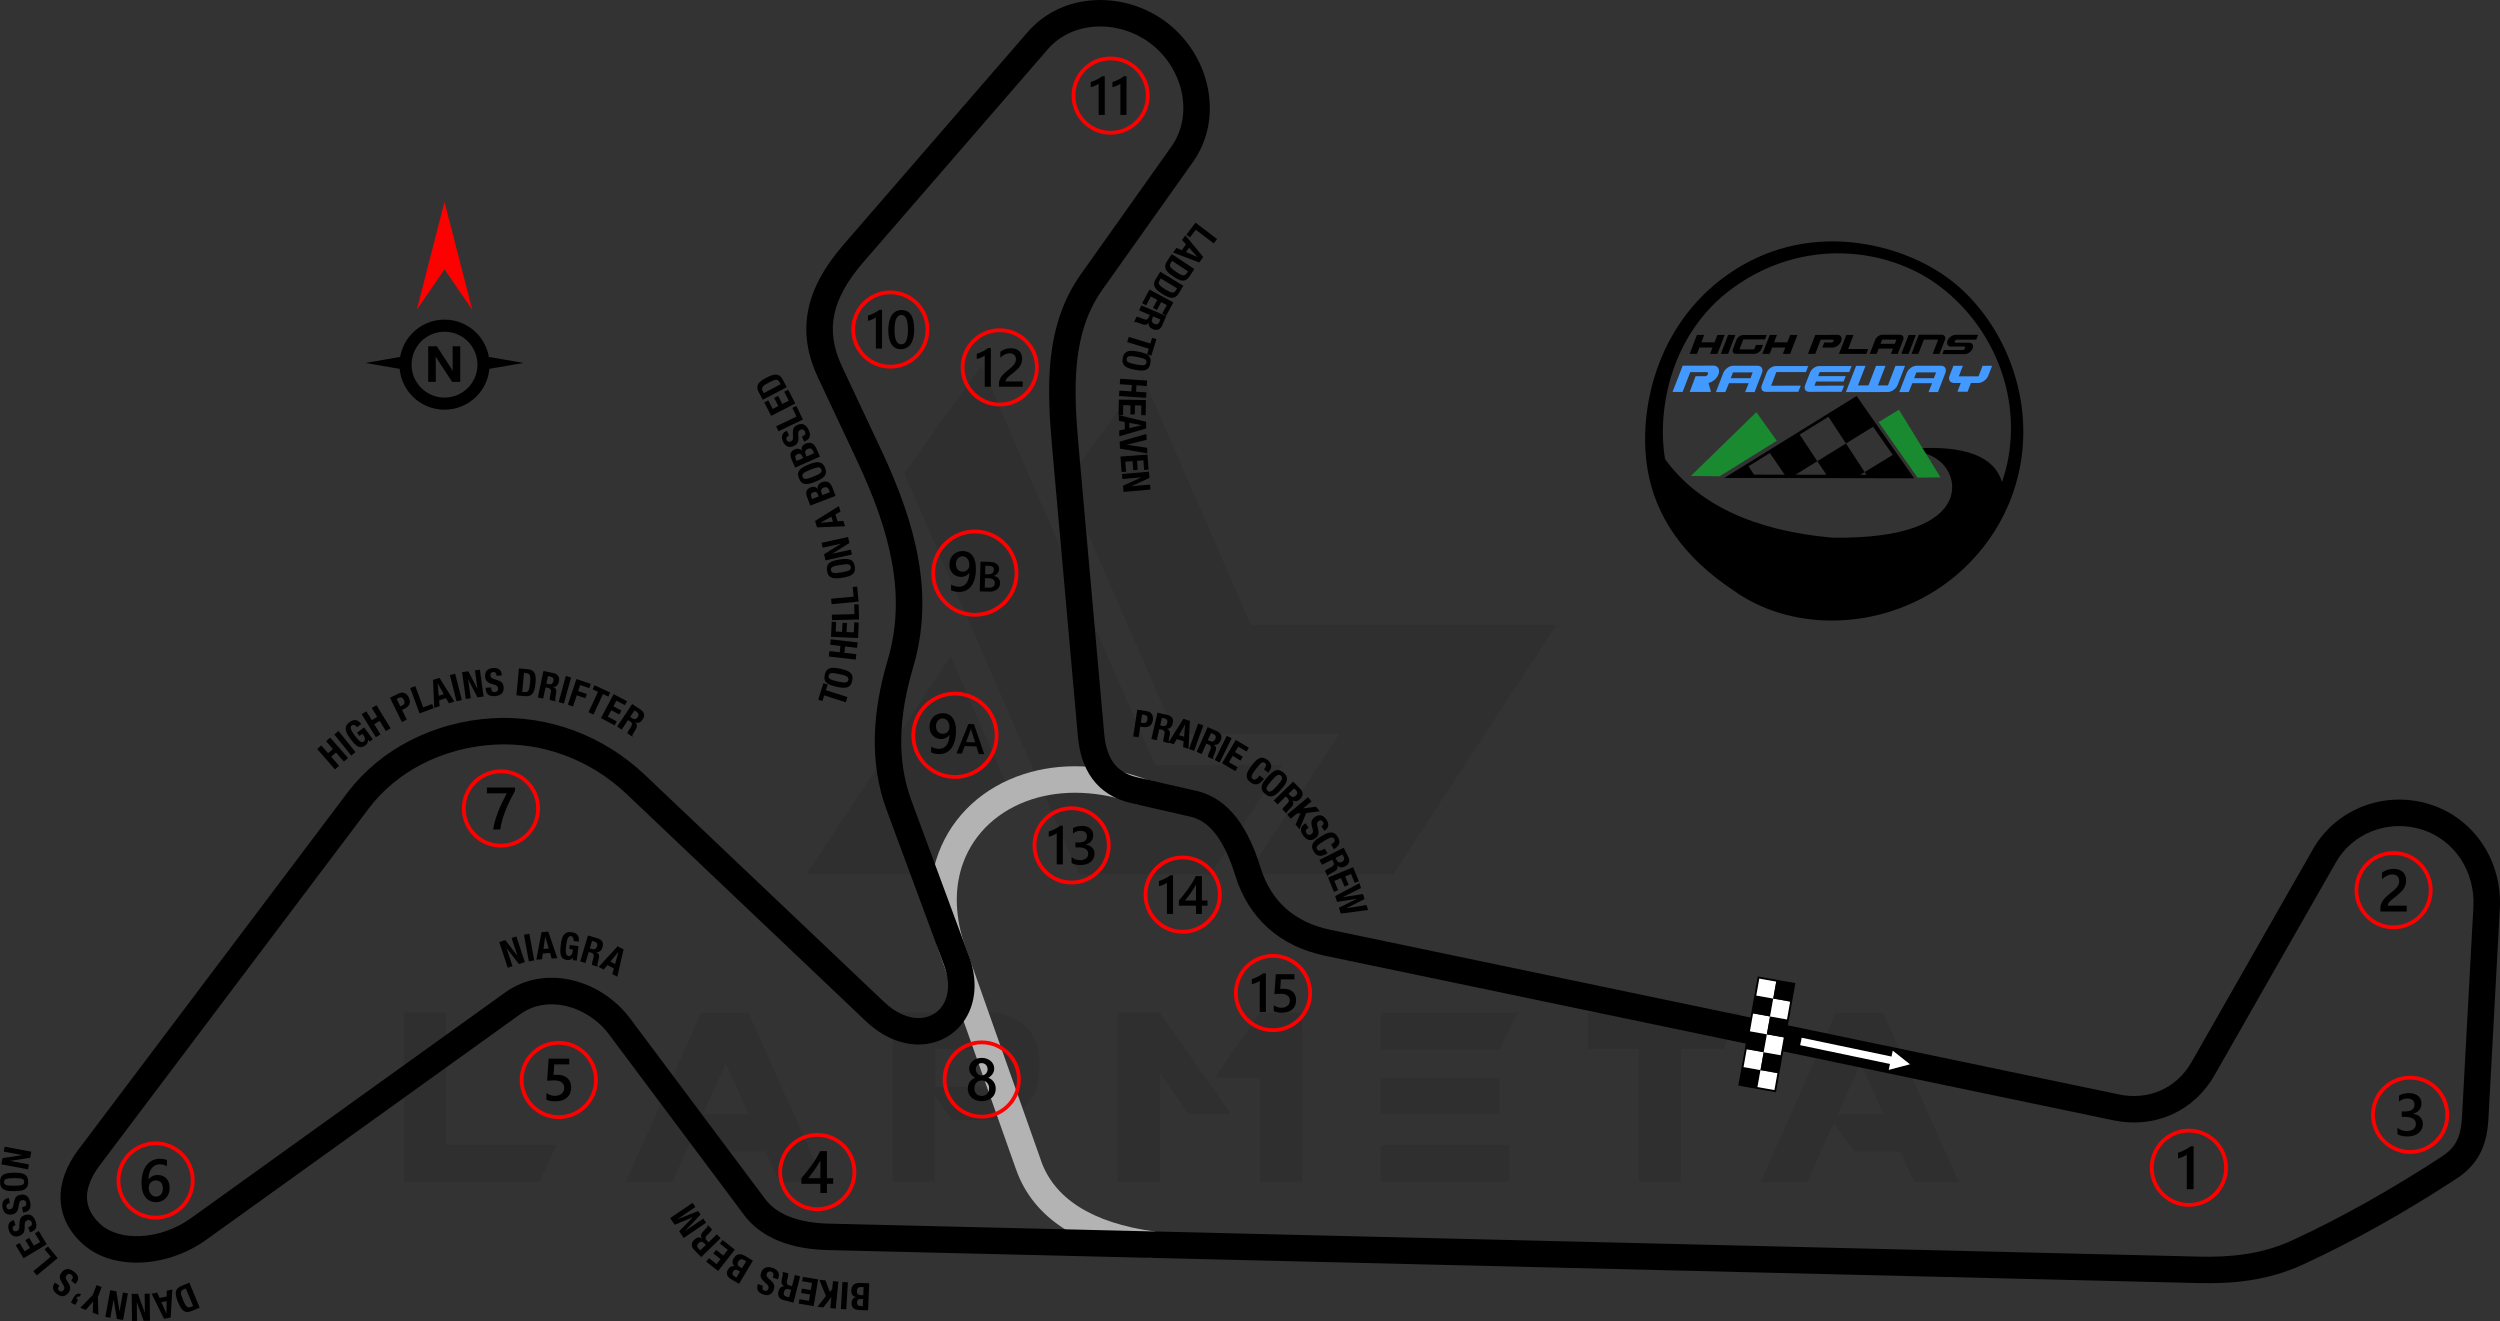 <?xml version="1.0" encoding="UTF-8"?>
<!DOCTYPE svg PUBLIC "-//W3C//DTD SVG 1.1//EN" "http://www.w3.org/Graphics/SVG/1.1/DTD/svg11.dtd">
<!-- Creator: CorelDRAW 2020 (64-Bit) -->
<svg xmlns="http://www.w3.org/2000/svg" xml:space="preserve" width="232.532mm" height="122.867mm" version="1.1" style="shape-rendering:geometricPrecision; text-rendering:geometricPrecision; image-rendering:optimizeQuality; fill-rule:evenodd; clip-rule:evenodd"
viewBox="0 0 14653.85 7742.91"
 xmlns:xlink="http://www.w3.org/1999/xlink"
 xmlns:xodm="http://www.corel.com/coreldraw/odm/2003">
 <rect x="0" y="0" width="14653.85" height="7742.91" fill="#333333" stroke="none"/>
 <defs>
  <style type="text/css">
   <![CDATA[
    .str0 {stroke:red;stroke-width:22.23;stroke-miterlimit:22.926}
    .str1 {stroke:black;stroke-width:11.12;stroke-miterlimit:22.926}
    .fil3 {fill:none}
    .fil4 {fill:black}
    .fil10 {fill:#198A30}
    .fil9 {fill:#4299FF}
    .fil5 {fill:white}
    .fil6 {fill:black;fill-rule:nonzero}
    .fil2 {fill:black;fill-rule:nonzero}
    .fil1 {fill:#B3B3B3;fill-rule:nonzero}
    .fil7 {fill:red;fill-rule:nonzero}
    .fil8 {fill:white;fill-rule:nonzero}
    .fil0 {fill:black;fill-opacity:0.071}
   ]]>
  </style>
 </defs>
 <g id="Layer_x0020_1">
  <g id="_2087958663472">
   <g id="Layer-1">
    <path class="fil0" d="M2367.85 6926.81l0 -993.01 246.61 0.01 0 777.64 647.76 0 -98.64 215.37 -795.72 0zm4332.09 -4718.44l632.96 1454.99 1790.37 0 -955.19 1459.92 -854.91 0 0 -1.64 535.96 -818.74 -961.77 0 -641.18 -1476.36 453.76 -618.16zm-789.15 2413.47l-328.81 503.08 -854.91 0 0 -1.64 845.05 -1277.43 338.67 775.99zm-1080.14 2306.61l-263.05 0 -80.56 -179.2 -267.98 0 -121.66 -166.05 -156.19 345.25 -272.92 0 440.61 -993.01 277.84 0 443.9 993.01zm-442.25 -397.86l-134.81 -295.93 -131.53 295.93 266.34 0zm1093.3 -161.11l299.22 0c42.75,-13.15 64.12,-52.61 62.47,-118.37 0,-54.25 -26.3,-88.78 -82.2,-101.93l-279.49 0 0 220.31zm98.64 197.29l-100.29 -144.68 0 504.72 -246.61 0 0 -993.01 593.5 0.01c174.27,31.23 263.05,124.95 264.69,284.42l0 59.18c-1.64,161.12 -88.77,258.12 -261.4,287.71l-249.89 0 0 1.64zm1635.83 -36.17l-246.6 0 -170.98 -236.74 0 632.96 -248.26 0 0 -993.01 246.61 0.01 419.23 596.79zm170.98 -595.15l246.61 0 0 991.37 -248.26 0 0 -608.3 -267.98 0 269.63 -383.07zm1459.92 776l0 215.37 -754.62 0 0 -215.37 754.62 0zm-59.19 -394.57l0 212.08 -695.44 -0.01 0 -212.08 695.44 0.01zm108.51 -381.43l-108.51 217.02 -695.44 0 0 -217.02 803.94 0zm706.94 213.73l-297.57 0 0 -213.73 896.01 0 -100.29 213.73 -248.25 0 0 777.64 -248.26 0 0 -777.64 -1.64 0zm1879.15 779.28l-263.05 0 -80.56 -179.2 -267.98 0 -121.66 -166.05 -156.19 345.25 -272.91 0 440.6 -993.01 277.85 0 443.89 993.01zm-442.25 -397.86l-134.82 -295.93 -131.52 295.93 266.34 0z"/>
    <polygon class="fil0" points="5299.2,2773.93 6325.09,5124.93 7096.16,5124.93 7515.39,4485.39 6770.63,4485.39 5752.96,2142.61 "/>
   </g>
  </g>
  <path class="fil1" d="M6751.15 7372.65c-210.47,-27.85 -381.16,-85.56 -512.16,-169.3 -139.72,-89.31 -234.22,-207.52 -283.79,-350.31l-0.19 0.07 -453.44 -1282.14 -0.6 -2.13c-66.96,-209.02 -61.15,-402.5 -0.65,-566.4 41.27,-111.78 107.78,-209.46 193.92,-288.74 85.29,-78.5 189.84,-138.82 308.07,-176.69 208.21,-66.69 458.78,-63.64 720.19,32.87l-53.49 145.89c-227.54,-84 -442.73,-87.6 -619.28,-31.04 -96.42,30.89 -181.36,79.79 -250.32,143.25 -68.1,62.68 -120.66,139.81 -153.2,227.95 -48.87,132.4 -53.12,290.48 1.81,463.38l0.06 -0.02 453.44 1282.14 0 0.61c37.86,109.38 111.37,200.69 220.75,270.61 112,71.59 261.53,121.41 448.94,146.21l-20.07 153.79z"/>
  <path class="fil2" d="M7388.38 5084.56c30.79,99.26 80.75,179.89 148.72,240.64 68.11,60.87 155.71,102.98 261.66,125.09l4622.79 964.99c84.22,17.58 170.01,9.6 245.88,-24.6 71.14,-32.07 134.09,-87.53 179.39,-166.97l710.71 -1246.36c68.12,-119.46 174.14,-205.81 295.78,-252.01 122.16,-46.39 260.39,-52.14 391.84,-10.05 129.85,41.57 234.86,124.64 305.96,231.24 72.11,108.14 109.24,240.25 101.81,377.37l-66.7 1229.68c-3.92,72.31 -15.28,136.39 -43.06,195.16 -29,61.36 -74.05,114.03 -144.04,159.82 -139.35,91.18 -293.66,185.84 -456.38,276.92 -141.74,79.33 -291.03,156.43 -443.86,226.67 -107.64,49.48 -214.84,77.87 -318.4,93.26 -101.4,15.06 -200.12,17.57 -292.45,15.35l-8033.59 -193.32c-111.1,-2.67 -207.73,-20.61 -288.64,-53.33 -86.16,-34.84 -154.87,-85.94 -204.84,-152.74l0.2 -0.14 -791.87 -1058.62c-64.06,-85.65 -158.51,-145.77 -258.02,-167.33 -89.86,-19.46 -183.3,-6.8 -259.96,48.27l-1842.4 1323.46c-114.35,82.13 -250.69,127.35 -378.81,133.3 -132.64,6.17 -258.28,-29.56 -346.1,-109.59 -84.08,-76.6 -125.85,-166.4 -128.99,-262.68 -3.12,-95.85 33.07,-194.66 104.67,-289.68l1575.7 -2090.47c98.73,-130.99 226.06,-234.34 369.63,-307.99 148.11,-75.98 313.2,-120.04 481.61,-129.94 164.67,-9.69 327.04,16.01 478.41,72.38 153.17,57.04 294.76,145.43 415.71,260.25l1400.59 1329.71c69.96,66.41 141.27,95.21 203.02,95.11 35.11,-0.06 67.32,-9.73 94.04,-27.17 26.3,-17.18 47.59,-42.37 61.3,-73.74 23.31,-53.3 25.06,-124.68 -5.44,-207.17l-337.62 -912.89c-51.59,-139.52 -72.4,-283.79 -68.8,-432.06 3.55,-145.98 30.82,-294.83 75.62,-446.1 55.38,-187.01 59.7,-373.15 26.35,-563.54 -34.11,-194.77 -107.24,-394.07 -205.5,-603.1l-229.25 -487.7c-65.4,-139.14 -83.76,-270.25 -56.85,-400.86 26.29,-127.57 95.49,-251.32 205.96,-378.85l1079.62 -1246.33c102.26,-118.05 244.1,-178.84 391.29,-186.96 150.9,-8.28 307.74,39.22 432.26,137.36 124.51,98.13 207.07,239.22 234.25,387.69 26.54,144.93 0.67,297.15 -89.74,424.59l-529.38 746.15c-90.94,128.18 -133.28,272.39 -149.46,424.71 -16.83,158.45 -5.77,326.44 9.23,494.87l150.09 1684.06c6.29,70.6 23.58,129.21 55.54,172.55 29.67,40.24 74.7,68.92 138.86,83.6l345.98 79.2c98.59,22.57 176.73,79.88 239.43,162.75 57.57,76.09 101.53,174.1 136.27,286.09zm45.39 356.14c-89.35,-79.86 -154.42,-183.91 -193.71,-310.56 -29.53,-95.2 -65.8,-177.06 -111.96,-238.07 -41.04,-54.23 -90.2,-91.3 -150.07,-105l-345.98 -79.2c-102.93,-23.55 -177.52,-72.76 -229.43,-143.17 -49.62,-67.3 -75.92,-152.17 -84.73,-250.97l-150.09 -1684.06c-15.77,-177.06 -27.34,-354.15 -9.23,-524.66 18.75,-176.63 68.92,-345.33 177.43,-498.27l529.38 -746.15c64.64,-91.12 82.92,-201.16 63.6,-306.66 -20.54,-112.17 -83.17,-218.96 -177.71,-293.48 -94.71,-74.65 -213.61,-110.8 -327.72,-104.55l-0.3 0c-106.84,5.85 -209.22,49.26 -282.18,133.48l-1079.62 1246.33c-93.08,107.45 -150.69,208.35 -171.3,308.34 -19.98,96.97 -5.34,196.47 45.29,304.2l229.25 487.7c104.11,221.49 181.75,433.45 218.27,642.01 37.29,212.91 32.12,422.22 -30.61,634.06 -41.26,139.32 -66.34,274.98 -69.53,405.97 -3.13,128.7 14.92,253.9 59.67,374.92l337.62 912.89c45.38,122.75 40.29,234.66 1.8,322.67 -26.08,59.63 -67.42,108.09 -119.05,141.82 -51.23,33.46 -112.38,52 -178.53,52.1 -99.09,0.16 -208.74,-41.52 -310.01,-137.66l-1400.59 -1329.71c-105.89,-100.53 -229.47,-177.77 -362.82,-227.43 -131.11,-48.83 -272.02,-71.07 -415.19,-62.65 -147.6,8.67 -291.64,46.97 -420.2,112.92 -122.65,62.92 -231.54,151.36 -316.14,263.61l-1575.7 2090.47c-50.14,66.52 -75.6,131.8 -73.67,191.21 1.75,53.79 27.18,105.87 78.53,152.65 56.17,51.18 141.7,73.81 234.85,69.47 99.43,-4.63 205.57,-39.93 294.93,-104.13l1842.4 -1323.46c115.43,-82.91 252.94,-102.66 383.36,-74.41 134.77,29.2 262.59,110.51 349.21,226.31l791.98 1058.76 0.3 0c32.79,43.84 79.08,77.86 137.98,101.67 64.1,25.92 142.62,40.19 234.54,42.39l8033.59 193.32c83.59,2.01 173.3,-0.32 266.31,-14.13 90.87,-13.5 184.14,-38.05 276.46,-80.49 145.81,-67.02 291.54,-142.42 432.3,-221.2 159.03,-89.01 310.32,-181.85 447.27,-271.45 44.3,-28.98 71.94,-60.49 88.72,-95.99 18,-38.08 25.59,-83.59 28.47,-136.8l66.7 -1229.68c5.61,-103.53 -21.99,-202.64 -75.67,-283.14 -52.26,-78.35 -129.32,-139.37 -224.5,-169.85 -97.02,-31.06 -199.23,-26.74 -289.72,7.62 -88.79,33.72 -166.07,96.55 -215.54,183.32l-710.71 1246.36c-62.65,109.87 -150.6,186.98 -250.51,232.02 -106.1,47.84 -225.18,59.17 -341.32,34.94l-4622.79 -964.99c-132.86,-27.73 -244.49,-82.12 -333.39,-161.57z"/>
  <g id="_2087958668992">
   <path class="fil3 str0" d="M2936.17 4521.25c120.29,0 217.81,97.52 217.81,217.82 0,120.3 -97.52,217.81 -217.81,217.81 -120.3,0 -217.82,-97.52 -217.82,-217.81 0,-120.3 97.52,-217.82 217.82,-217.82z"/>
   <path class="fil4" d="M3018.28 4636.08c-10.3,18.83 -20.01,37.5 -29.14,55.92 -9.18,18.5 -17.43,36.97 -24.85,55.64 -7.44,18.6 -13.86,37.38 -19.37,56.28 -5.5,18.96 -9.7,38.25 -12.69,58.03l-41.65 0c2.75,-17.61 6.67,-35.16 11.76,-52.72 5.08,-17.54 11.05,-35.04 17.9,-52.58 6.84,-17.56 14.51,-35.16 23.06,-52.89 8.48,-17.73 17.54,-35.64 27.14,-53.65l-116.36 0 0 -33.93 164.22 0 0 19.89z"/>
  </g>
  <g id="_2087958671248">
   <path class="fil3 str0" d="M911.99 6701.71c120.3,0 217.81,97.52 217.81,217.81 0,120.29 -97.52,217.81 -217.81,217.81 -120.29,0 -217.81,-97.52 -217.81,-217.81 0,-120.3 97.52,-217.81 217.81,-217.81z"/>
   <path class="fil4" d="M994.51 6963.31c0,12.34 -2.04,23.63 -6.09,33.8 -4.03,10.12 -9.65,18.89 -16.84,26.27 -7.2,7.37 -15.74,13.11 -25.62,17.14 -9.89,4.1 -20.59,6.09 -32.18,6.09 -12.34,0 -23.7,-2.39 -33.99,-7.2 -10.35,-4.8 -19.25,-11.94 -26.73,-21.41 -7.49,-9.48 -13.27,-21.29 -17.43,-35.39 -4.1,-14.09 -6.14,-30.48 -6.14,-49.08 0,-22.75 2.68,-42.94 8.13,-60.55 5.44,-17.54 12.87,-32.29 22.35,-44.16 9.48,-11.94 20.64,-20.94 33.46,-27.09 12.75,-6.2 26.62,-9.3 41.47,-9.3 9.25,0 17.67,0.64 25.27,1.93 7.61,1.24 13.7,2.99 18.26,5.15l0 35.8c-5.86,-2.97 -12.06,-5.5 -18.73,-7.54 -6.6,-2.05 -14.2,-3.1 -22.75,-3.1 -9.59,0 -18.49,1.93 -26.56,5.85 -8.13,3.86 -15.15,9.53 -21.01,17.02 -5.9,7.49 -10.52,16.79 -13.91,27.79 -3.34,11 -5.09,23.75 -5.21,38.14l1.05 0c5.27,-8.13 12.35,-14.51 21.3,-19.18 9.01,-4.69 19.54,-7.02 31.65,-7.02 10.76,0 20.42,1.69 29.06,5.21 8.61,3.5 15.98,8.48 22.06,15.09 6.15,6.55 10.89,14.57 14.15,23.98 3.34,9.43 4.98,20.01 4.98,31.77zm-40.07 3.26c0,-7.07 -0.88,-13.51 -2.52,-19.36 -1.64,-5.85 -4.15,-10.81 -7.55,-14.97 -3.33,-4.21 -7.6,-7.42 -12.69,-9.7 -5.03,-2.28 -11.05,-3.4 -17.9,-3.4 -6.84,0 -12.87,1.24 -18.07,3.69 -5.21,2.46 -9.54,5.67 -13.11,9.65 -3.57,3.97 -6.2,8.6 -7.95,13.69 -1.75,5.14 -2.7,10.41 -2.7,15.79 0,5.85 0.88,11.81 2.52,17.9 1.64,6.14 4.21,11.7 7.6,16.73 3.45,5.04 7.84,9.14 13.11,12.4 5.32,3.28 11.65,4.92 18.96,4.92 6.49,0 12.28,-1.22 17.32,-3.62 5.03,-2.41 9.24,-5.73 12.57,-9.94 3.4,-4.22 5.97,-9.25 7.73,-14.99 1.75,-5.79 2.7,-12.05 2.7,-18.78z"/>
  </g>
  <g id="_2087958671488">
   <path class="fil3 str0" d="M3275.37 6112.55c120.3,0 217.81,97.52 217.81,217.81 0,120.3 -97.52,217.81 -217.81,217.81 -120.29,0 -217.81,-97.52 -217.81,-217.81 0,-120.29 97.52,-217.81 217.81,-217.81z"/>
   <path class="fil4" d="M3202.77 6445.33l0 -38.2c16.15,10.88 32.47,16.26 49.03,16.26 16.66,0 30.12,-4.21 40.24,-12.75 10.17,-8.48 15.26,-19.83 15.26,-34.05 0,-13.91 -5.14,-24.74 -15.5,-32.52 -10.35,-7.79 -25.14,-11.65 -44.45,-11.65 -6.62,0 -20.07,0.64 -40.31,2.04l8.77 -129.21 120.97 0 0 33.93 -87.91 0 -4.1 61.53c7.89,-0.47 15.02,-0.69 21.4,-0.69 26.04,0 46.22,6.67 60.43,20.07 14.22,13.33 21.35,31.65 21.35,54.81 0,24.33 -8.19,43.88 -24.45,58.56 -16.26,14.68 -38.67,21.99 -67.1,21.99 -23.98,0 -41.88,-3.34 -53.64,-10.12z"/>
  </g>
  <g id="_2087958672640">
   <path class="fil3 str0" d="M14127.07 6316.58c120.3,0 217.81,97.52 217.81,217.81 0,120.3 -97.52,217.81 -217.81,217.81 -120.29,0 -217.81,-97.52 -217.81,-217.81 0,-120.29 97.52,-217.81 217.81,-217.81z"/>
   <path class="fil4" d="M14052.78 6648.24l0 -37.39c16.03,12.69 34.04,19.01 54.17,19.01 16.32,0 29.42,-3.68 39.19,-11.12 9.78,-7.42 14.63,-17.48 14.63,-30.19 0,-27.84 -21.31,-41.82 -63.95,-41.82l-19.02 0 0 -31.89 18.2 0c37.79,0 56.69,-13.1 56.69,-39.36 0,-24.22 -14.74,-36.34 -44.17,-36.34 -16.5,0 -31.94,5.86 -46.44,17.62l0 -35.28c16.67,-9.36 36.39,-14.1 59.09,-14.1 21.82,0 39.32,5.51 52.48,16.5 13.11,10.94 19.71,24.98 19.71,42.12 0,32.34 -16.5,53.18 -49.38,62.41l0 0.71c17.73,1.69 31.7,7.89 42,18.54 10.3,10.71 15.39,24.05 15.39,40.02 0,22.06 -8.26,39.89 -24.8,53.4 -16.61,13.58 -38.44,20.31 -65.52,20.31 -24.34,0 -43.76,-4.39 -58.27,-13.16z"/>
  </g>
  <g id="_2087958673024">
   <path class="fil3 str0" d="M4790.5 6652.27c120.29,0 217.81,97.52 217.81,217.81 0,120.29 -97.52,217.81 -217.81,217.81 -120.3,0 -217.81,-97.52 -217.81,-217.81 0,-120.29 97.52,-217.81 217.81,-217.81z"/>
   <path class="fil4" d="M4847.16 6747.21l0 158.71 36.5 0 0 33.05 -36.5 0 0 53.99 -38.55 0 0 -53.99 -111.27 0 0 -33.4c10.07,-11.36 20.37,-23.58 30.95,-36.8 10.59,-13.16 20.76,-26.67 30.54,-40.42 9.77,-13.74 18.77,-27.55 27.14,-41.35 8.37,-13.86 15.39,-27.09 21.06,-39.78l40.13 0zm-38.55 158.71l0 -103.2c-12.45,22.41 -24.8,41.95 -36.97,58.62 -12.16,16.67 -23.52,31.53 -34.17,44.58l71.14 0z"/>
  </g>
  <g id="_2087958674416">
   <path class="fil3 str0" d="M5754.58 6109.88c120.3,0 217.81,97.52 217.81,217.81 0,120.29 -97.52,217.81 -217.81,217.81 -120.29,0 -217.81,-97.52 -217.81,-217.81 0,-120.29 97.52,-217.81 217.81,-217.81z"/>
   <path class="fil4" d="M5672.68 6382.12c0,-7.07 0.88,-13.91 2.63,-20.53 1.75,-6.67 4.45,-12.75 7.95,-18.36 3.57,-5.62 8.02,-10.65 13.4,-15.1 5.38,-4.44 11.65,-8 18.84,-10.76 -10.65,-5.96 -19.07,-13.56 -25.4,-22.86 -6.25,-9.36 -9.41,-19.66 -9.41,-30.95 0,-9.06 1.88,-17.37 5.62,-25.03 3.68,-7.66 8.84,-14.28 15.38,-19.89 6.62,-5.62 14.33,-9.94 23.23,-13.11 8.95,-3.15 18.67,-4.74 29.13,-4.74 10.65,0 20.42,1.64 29.43,4.8 8.95,3.21 16.73,7.6 23.28,13.22 6.55,5.61 11.7,12.23 15.33,19.89 3.69,7.66 5.5,15.91 5.5,24.85 0,11.29 -3.15,21.59 -9.41,30.95 -6.31,9.3 -14.62,16.9 -25.03,22.86 7.07,2.76 13.33,6.33 18.78,10.71 5.43,4.39 9.94,9.35 13.62,14.97 3.63,5.62 6.38,11.7 8.24,18.36 1.81,6.62 2.7,13.51 2.7,20.71 0,10.76 -1.99,20.59 -5.96,29.49 -4.05,8.89 -9.6,16.55 -16.8,22.86 -7.18,6.38 -15.84,11.29 -25.91,14.86 -9.99,3.52 -21.11,5.27 -33.22,5.27 -11.99,0 -22.99,-1.75 -33,-5.27 -9.99,-3.57 -18.6,-8.48 -25.85,-14.86 -7.26,-6.31 -12.93,-13.98 -16.96,-22.86 -4.1,-8.9 -6.09,-18.73 -6.09,-29.49zm38.73 -3.39c0,6.96 1,13.22 3.04,18.84 2.1,5.61 4.98,10.35 8.77,14.22 3.74,3.86 8.31,6.84 13.64,8.89 5.32,2.04 11.23,3.1 17.72,3.1 6.26,0 12.05,-1.06 17.32,-3.16 5.27,-2.1 9.77,-5.14 13.62,-9.06 3.81,-3.98 6.84,-8.72 9.01,-14.28 2.17,-5.5 3.21,-11.7 3.21,-18.54 0,-6.31 -0.98,-12.23 -3.04,-17.78 -2.1,-5.5 -4.97,-10.35 -8.77,-14.44 -3.74,-4.16 -8.31,-7.37 -13.64,-9.77 -5.32,-2.41 -11.23,-3.63 -17.72,-3.63 -6.14,0 -11.94,1.11 -17.19,3.33 -5.33,2.23 -9.89,5.38 -13.75,9.43 -3.81,4.1 -6.79,8.89 -9.01,14.51 -2.17,5.61 -3.21,11.7 -3.21,18.36zm8.37 -111.09c0,5.15 0.93,9.89 2.75,14.33 1.81,4.39 4.26,8.19 7.36,11.47 3.1,3.28 6.73,5.8 10.89,7.6 4.15,1.88 8.66,2.76 13.45,2.76 4.8,0 9.3,-0.95 13.46,-2.81 4.15,-1.88 7.84,-4.45 10.99,-7.73 3.1,-3.28 5.62,-7.07 7.44,-11.47 1.81,-4.39 2.75,-9.13 2.75,-14.15 0,-5.14 -0.88,-9.94 -2.63,-14.39 -1.81,-4.44 -4.21,-8.31 -7.31,-11.46 -3.1,-3.21 -6.73,-5.73 -10.94,-7.55 -4.27,-1.81 -8.84,-2.75 -13.75,-2.75 -5.14,0 -9.82,0.93 -14.04,2.81 -4.21,1.87 -7.84,4.5 -10.88,7.84 -3.04,3.28 -5.38,7.13 -7.02,11.52 -1.7,4.39 -2.51,9.06 -2.51,13.98z"/>
  </g>
  <g id="_2087958678448">
   <path class="fil3 str0" d="M6281.39 4737.39c120.29,0 217.81,97.52 217.81,217.81 0,120.3 -97.52,217.81 -217.81,217.81 -120.3,0 -217.81,-97.52 -217.81,-217.81 0,-120.29 97.52,-217.81 217.81,-217.81z"/>
   <path class="fil4" d="M6229.91 4839.97l0 226.76 -35.9 0 0 -182.83c-6.5,4.64 -13.47,8.61 -20.97,11.83 -7.44,3.26 -15.99,6.12 -25.6,8.6l0 -30.62c6.02,-1.94 11.77,-4 17.31,-6.18 5.6,-2.16 11.09,-4.59 16.47,-7.28 5.44,-2.7 10.87,-5.71 16.42,-8.97 5.5,-3.33 11.19,-7.08 17.11,-11.31l15.15 0zm51.31 218.58l0 -33.74c14.47,11.46 30.73,17.15 48.89,17.15 14.73,0 26.55,-3.32 35.37,-10.03 8.83,-6.7 13.21,-15.77 13.21,-27.24 0,-25.13 -19.23,-37.74 -57.71,-37.74l-17.17 0 0 -28.78 16.43 0c34.1,0 51.15,-11.82 51.15,-35.52 0,-21.86 -13.3,-32.79 -39.86,-32.79 -14.89,0 -28.82,5.29 -41.91,15.91l0 -31.84c15.05,-8.46 32.84,-12.73 53.32,-12.73 19.69,0 35.48,4.97 47.36,14.89 11.83,9.88 17.79,22.55 17.79,38.02 0,29.19 -14.89,47.99 -44.56,56.33l0 0.64c15.99,1.53 28.61,7.12 37.91,16.74 9.29,9.67 13.89,21.7 13.89,36.12 0,19.9 -7.46,36 -22.39,48.19 -14.99,12.25 -34.68,18.33 -59.12,18.33 -21.96,0 -39.49,-3.96 -52.59,-11.87z"/>
  </g>
  <g id="_2087958676528">
   <path class="fil3 str0" d="M7461.84 5602.76c120.29,0 217.81,97.52 217.81,217.81 0,120.29 -97.52,217.81 -217.81,217.81 -120.29,0 -217.81,-97.52 -217.81,-217.81 0,-120.29 97.52,-217.81 217.81,-217.81z"/>
   <path class="fil4" d="M7420 5705.18l0 226.76 -35.9 0 0 -182.83c-6.5,4.64 -13.47,8.61 -20.97,11.83 -7.44,3.26 -15.99,6.12 -25.6,8.6l0 -30.62c6.02,-1.95 11.77,-4.01 17.31,-6.18 5.6,-2.16 11.09,-4.6 16.47,-7.28 5.43,-2.69 10.88,-5.71 16.43,-8.97 5.49,-3.33 11.19,-7.08 17.1,-11.31l15.16 0zm46.24 221.64l0 -34.48c14.57,9.81 29.3,14.67 44.25,14.67 15.04,0 27.19,-3.8 36.32,-11.51 9.18,-7.65 13.78,-17.89 13.78,-30.72 0,-12.56 -4.64,-22.33 -14,-29.35 -9.33,-7.03 -22.69,-10.51 -40.12,-10.51 -5.97,0 -18.11,0.58 -36.37,1.85l7.92 -116.62 109.18 0 0 30.62 -79.34 0 -3.7 55.53c7.12,-0.42 13.56,-0.62 19.32,-0.62 23.5,0 41.71,6.01 54.54,18.11 12.83,12.04 19.27,28.57 19.27,49.47 0,21.96 -7.4,39.59 -22.07,52.85 -14.68,13.25 -34.9,19.85 -60.56,19.85 -21.65,0 -37.8,-3.01 -48.41,-9.13z"/>
  </g>
  <g id="_2087958677728">
   <path class="fil3 str0" d="M5218.78 1713.72c120.3,0 217.81,97.52 217.81,217.81 0,120.3 -97.52,217.81 -217.81,217.81 -120.29,0 -217.81,-97.52 -217.81,-217.81 0,-120.29 97.52,-217.81 217.81,-217.81z"/>
   <path class="fil4" d="M5169.83 1816.29l0 226.77 -35.9 0 0 -182.84c-6.48,4.64 -13.47,8.61 -20.96,11.83 -7.44,3.26 -15.99,6.12 -25.6,8.6l0 -30.62c6.02,-1.95 11.77,-4 17.31,-6.18 5.6,-2.16 11.09,-4.59 16.47,-7.28 5.43,-2.7 10.87,-5.71 16.42,-8.97 5.51,-3.33 11.19,-7.08 17.11,-11.31l15.15 0zm110.31 230.46c-23.06,0 -41.13,-9.4 -54.06,-28.3 -12.93,-18.85 -19.37,-46.14 -19.37,-81.83 0,-39.18 6.7,-68.8 20.21,-88.91 13.53,-20.11 33,-30.2 58.51,-30.2 48.78,0 73.11,37.91 73.11,113.72 0,37.54 -6.86,66.14 -20.63,85.89 -13.73,19.74 -33,29.62 -57.76,29.62zm3.6 -200.58c-26.94,0 -40.39,29.62 -40.39,88.91 0,55.5 13.2,83.21 39.59,83.21 25.97,0 38.96,-28.19 38.96,-84.57 0,-58.4 -12.72,-87.55 -38.16,-87.55z"/>
  </g>
  <g id="_2087958676816">
   <path class="fil3 str0" d="M5859.98 1935.6c120.3,0 217.81,97.52 217.81,217.81 0,120.29 -97.52,217.81 -217.81,217.81 -120.29,0 -217.81,-97.52 -217.81,-217.81 0,-120.3 97.52,-217.81 217.81,-217.81z"/>
   <path class="fil4" d="M5807.88 2040.02l0 226.76 -35.9 0 0 -182.83c-6.5,4.64 -13.47,8.61 -20.97,11.83 -7.44,3.26 -15.99,6.12 -25.6,8.6l0 -30.62c6.02,-1.95 11.77,-4 17.31,-6.18 5.6,-2.16 11.09,-4.59 16.47,-7.28 5.44,-2.7 10.88,-5.71 16.42,-8.97 5.5,-3.33 11.2,-7.08 17.11,-11.31l15.15 0zm186.67 226.76l-139.21 0 0 -17.15c0,-7.03 1,-13.62 2.96,-19.74 1.96,-6.13 4.59,-11.89 7.87,-17.32 3.32,-5.38 7.18,-10.5 11.61,-15.31 4.44,-4.8 9.18,-9.44 14.2,-13.93 5.07,-4.48 10.25,-8.82 15.46,-12.99 5.28,-4.17 10.45,-8.34 15.47,-12.56 4.76,-4.07 9.08,-7.97 12.99,-11.89 3.96,-3.84 7.28,-7.86 10.08,-11.98 2.8,-4.12 4.97,-8.45 6.49,-13.04 1.54,-4.59 2.33,-9.55 2.33,-14.94 0,-5.86 -0.9,-10.99 -2.68,-15.37 -1.86,-4.38 -4.34,-8.07 -7.61,-10.98 -3.22,-2.96 -7.08,-5.17 -11.51,-6.65 -4.42,-1.53 -9.28,-2.27 -14.57,-2.27 -9.02,0 -18.26,2.12 -27.66,6.34 -9.4,4.23 -18.42,10.57 -27.09,19.06l0 -34.53c4.55,-3.38 9.13,-6.32 13.79,-8.86 4.64,-2.54 9.45,-4.65 14.41,-6.33 4.92,-1.75 10.14,-2.96 15.57,-3.8 5.5,-0.86 11.3,-1.27 17.48,-1.27 10.03,0 19.12,1.32 27.24,3.96 8.13,2.63 15.11,6.49 20.9,11.61 5.76,5.13 10.2,11.46 13.35,19.12 3.18,7.6 4.71,16.35 4.71,26.29 0,8.97 -1.12,17.05 -3.33,24.19 -2.22,7.17 -5.34,13.83 -9.4,20.05 -4.06,6.18 -9.03,12.04 -14.79,17.64 -5.74,5.54 -12.24,11.3 -19.31,17.15 -6.02,4.86 -11.94,9.55 -17.9,14.15 -5.92,4.59 -11.24,9.07 -15.99,13.45 -4.76,4.39 -8.61,8.77 -11.51,13.15 -2.96,4.38 -4.44,8.77 -4.44,13.2l0 0.8 100.1 0 0 30.78z"/>
  </g>
  <g id="_2087958679264">
   <path class="fil3 str0" d="M12830.15 6627.07c120.29,0 217.81,97.52 217.81,217.81 0,120.3 -97.52,217.81 -217.81,217.81 -120.3,0 -217.81,-97.52 -217.81,-217.81 0,-120.29 97.52,-217.81 217.81,-217.81z"/>
   <path class="fil4" d="M12857.77 6719.24l0 251.26 -39.78 0 0 -202.59c-7.2,5.14 -14.92,9.54 -23.23,13.11 -8.24,3.62 -17.72,6.78 -28.37,9.53l0 -33.93c6.67,-2.16 13.04,-4.44 19.18,-6.84 6.2,-2.39 12.29,-5.09 18.25,-8.07 6.02,-2.99 12.05,-6.33 18.2,-9.94 6.09,-3.69 12.4,-7.84 18.96,-12.53l16.79 0z"/>
  </g>
  <g id="_2087958678928">
   <path class="fil3 str0" d="M14029.94 5000.04c120.3,0 217.81,97.52 217.81,217.81 0,120.3 -97.52,217.81 -217.81,217.81 -120.29,0 -217.81,-97.52 -217.81,-217.81 0,-120.29 97.52,-217.81 217.81,-217.81z"/>
   <path class="fil4" d="M14107.07 5342.81l-154.26 0 0 -19.01c0,-7.79 1.11,-15.11 3.28,-21.89 2.17,-6.79 5.09,-13.17 8.72,-19.2 3.68,-5.96 7.95,-11.63 12.87,-16.96 4.92,-5.32 10.17,-10.46 15.73,-15.44 5.62,-4.97 11.36,-9.77 17.14,-14.39 5.85,-4.61 11.58,-9.24 17.14,-13.91 5.27,-4.51 10.06,-8.84 14.39,-13.17 4.39,-4.26 8.07,-8.71 11.17,-13.27 3.1,-4.56 5.51,-9.36 7.2,-14.46 1.7,-5.08 2.57,-10.59 2.57,-16.55 0,-6.49 -1,-12.18 -2.97,-17.03 -2.05,-4.85 -4.8,-8.95 -8.43,-12.16 -3.57,-3.28 -7.84,-5.73 -12.75,-7.37 -4.9,-1.7 -10.28,-2.52 -16.15,-2.52 -9.99,0 -20.23,2.34 -30.65,7.02 -10.41,4.69 -20.41,11.71 -30.01,21.12l0 -38.26c5.04,-3.74 10.12,-7.01 15.28,-9.82 5.14,-2.81 10.47,-5.15 15.97,-7.02 5.44,-1.93 11.23,-3.28 17.25,-4.21 6.09,-0.95 12.52,-1.41 19.36,-1.41 11.12,0 21.19,1.46 30.19,4.39 9.01,2.92 16.74,7.2 23.17,12.87 6.38,5.68 11.3,12.7 14.8,21.19 3.52,8.42 5.22,18.12 5.22,29.13 0,9.94 -1.24,18.89 -3.69,26.8 -2.46,7.95 -5.91,15.33 -10.41,22.22 -4.51,6.84 -10.01,13.35 -16.39,19.55 -6.36,6.14 -13.56,12.52 -21.4,19.01 -6.67,5.38 -13.22,10.59 -19.84,15.68 -6.55,5.09 -12.45,10.06 -17.72,14.91 -5.27,4.87 -9.54,9.72 -12.75,14.57 -3.28,4.85 -4.92,9.72 -4.92,14.62l0 0.88 110.92 0 0 34.11z"/>
  </g>
  <g id="_2087958683824">
   <g>
    <rect class="fil4" transform="matrix(0.256 -1.437 1.437 0.256 10195.7 6358.64)" width="72.94" height="72.94"/>
    <rect class="fil5" transform="matrix(0.256 -1.437 1.437 0.256 10214.3 6253.8)" width="72.94" height="72.94"/>
    <rect class="fil4" transform="matrix(0.256 -1.437 1.437 0.256 10233 6148.97)" width="72.94" height="72.94"/>
    <rect class="fil5" transform="matrix(0.256 -1.437 1.437 0.256 10251.7 6044.13)" width="72.94" height="72.94"/>
    <rect class="fil4" transform="matrix(0.256 -1.437 1.437 0.256 10270.3 5939.3)" width="72.94" height="72.94"/>
    <rect class="fil5" transform="matrix(0.256 -1.437 1.437 0.256 10289 5834.46)" width="72.94" height="72.94"/>
    <rect class="fil5" transform="matrix(0.256 -1.437 1.437 0.256 10300.5 6377.29)" width="72.94" height="72.94"/>
    <rect class="fil4" transform="matrix(0.256 -1.437 1.437 0.256 10319.2 6272.46)" width="72.94" height="72.94"/>
    <rect class="fil5" transform="matrix(0.256 -1.437 1.437 0.256 10337.8 6167.62)" width="72.94" height="72.94"/>
    <rect class="fil4" transform="matrix(0.256 -1.437 1.437 0.256 10356.5 6062.79)" width="72.94" height="72.94"/>
    <rect class="fil5" transform="matrix(0.256 -1.437 1.437 0.256 10375.2 5957.96)" width="72.94" height="72.94"/>
    <rect class="fil4" transform="matrix(0.256 -1.437 1.437 0.256 10393.8 5853.12)" width="72.94" height="72.94"/>
   </g>
   <polygon class="fil3 str1" points="10307.65,5729.62 10412.48,5748.28 10517.31,5766.94 10498.66,5871.77 10480,5976.6 10461.33,6081.45 10442.68,6186.28 10424.02,6291.11 10405.36,6395.95 10300.53,6377.29 10195.7,6358.63 10214.35,6253.8 10233.01,6148.97 10251.67,6044.12 10270.32,5939.29 10288.99,5834.47 "/>
  </g>
  <g id="_2087958683776">
   <path class="fil3 str0" d="M6932.19 5026.03c120.3,0 217.81,97.52 217.81,217.81 0,120.3 -97.52,217.81 -217.81,217.81 -120.29,0 -217.81,-97.52 -217.81,-217.81 0,-120.29 97.52,-217.81 217.81,-217.81z"/>
   <path class="fil4" d="M6875.8 5130.45l0 226.76 -35.9 0 0 -182.83c-6.51,4.64 -13.48,8.61 -20.98,11.83 -7.44,3.26 -15.99,6.12 -25.6,8.6l0 -30.62c6.02,-1.95 11.77,-4.01 17.31,-6.18 5.6,-2.16 11.09,-4.6 16.47,-7.28 5.44,-2.69 10.89,-5.71 16.44,-8.97 5.48,-3.33 11.2,-7.07 17.11,-11.31l15.15 0zm169.26 4.97l0 143.23 32.94 0 0 29.83 -32.94 0 0 48.73 -34.8 0 0 -48.73 -100.41 0 0 -30.14c9.09,-10.25 18.38,-21.28 27.94,-33.22 9.55,-11.87 18.74,-24.07 27.56,-36.48 8.82,-12.4 16.94,-24.87 24.5,-37.33 7.55,-12.51 13.89,-24.44 19.01,-35.9l36.22 0zm-34.8 143.23l0 -93.14c-11.24,20.22 -22.38,37.86 -33.36,52.9 -10.98,15.05 -21.22,28.46 -30.84,40.23l64.2 0z"/>
  </g>
  <g id="_2087958685888">
   <path class="fil3 str0" d="M6510.03 342.6c120.29,0 217.81,97.52 217.81,217.81 0,120.29 -97.52,217.81 -217.81,217.81 -120.29,0 -217.81,-97.52 -217.81,-217.81 0,-120.29 97.52,-217.81 217.81,-217.81z"/>
   <path class="fil4" d="M6475.66 447.03l0 226.75 -35.9 0 0 -182.82c-6.49,4.64 -13.47,8.61 -20.96,11.83 -7.44,3.26 -15.99,6.12 -25.6,8.6l0 -30.62c6.01,-1.94 11.77,-4 17.31,-6.18 5.6,-2.16 11.09,-4.59 16.47,-7.28 5.44,-2.7 10.88,-5.71 16.43,-8.97 5.5,-3.33 11.19,-7.08 17.1,-11.31l15.16 0zm127.44 0l0 226.75 -35.9 0 0 -182.82c-6.49,4.64 -13.47,8.61 -20.96,11.83 -7.44,3.26 -15.99,6.12 -25.6,8.6l0 -30.62c6.01,-1.94 11.77,-4 17.31,-6.18 5.6,-2.16 11.09,-4.59 16.47,-7.28 5.44,-2.7 10.88,-5.71 16.43,-8.97 5.5,-3.33 11.19,-7.08 17.1,-11.31l15.16 0z"/>
  </g>
  <path class="fil6" d="M6953.95 1375.85l20.89 15.87 34.29 -45.13 105.49 80.17 19.38 -25.49 -126.38 -96.03 -53.67 70.63zm-5.77 3.87l-19.44 27.09 22.99 25.54 -24.63 34.31 -31.55 -13.61 -19.44 27.09 153.45 58.42 23.08 -32.15 -104.45 -126.69zm70.66 126.51l-0.26 0.37 -66.92 -29.15 18.15 -25.29 49.03 54.07zm-150.12 -17.16l-28 41.99c-23.55,35.33 -9.11,59.38 37.68,90.58 38.84,25.89 68.63,36.12 93.29,-0.88l29.1 -43.65 -132.07 -88.05zm94.71 101.62l-7.52 11.28c-13.56,20.35 -30.52,12.52 -60.49,-7.46 -35.88,-23.93 -45.08,-35.4 -32.74,-53.89l7.89 -11.84 92.86 61.91zm-162.76 2l-26.18 43.15c-22.03,36.31 -6.58,59.72 41.51,88.88 39.91,24.22 70.11,33.17 93.17,-4.85l27.21 -44.85 -135.71 -82.33zm98.96 97.48l-7.03 11.6c-12.68,20.9 -29.96,13.81 -60.75,-4.87 -36.87,-22.37 -46.55,-33.44 -35.02,-52.44l7.38 -12.17 95.42 57.88zm-22.01 82.37l-139.75 -75.27 -43.12 80.06 23.1 12.44 27.94 -51.88 37.57 20.25 -25.3 46.97 23.1 12.44 25.3 -46.98 32.88 17.71 -26.88 49.91 23.09 12.44 42.06 -78.1zm-75.97 100.08l-5.92 13.91c-5.65,13.3 -15.45,17.59 -28.95,11.85 -15.75,-6.71 -18.5,-17.29 -12.49,-31.41l5.22 -12.28 42.13 17.92zm-111.85 -82.37l-12.53 29.46 61.78 26.28 -6.7 15.75c-5.05,11.87 -14.18,14.03 -25.81,9.56l-28.37 -11.1c-5.82,-2.23 -11.6,-3.97 -16.91,-2.84l-13.57 31.91 1.23 0.53c5.22,-4.3 13.54,-1.73 28.96,4.59 31.07,12.73 43.42,14.36 54.61,-4.55l0.4 0.17c-3.57,18.05 6.21,31.39 25.65,39.66 24.96,10.61 43.91,1.28 54.18,-22.86l23.15 -54.42 -146.06 -62.14zm88.53 197.8l-25.08 -7.69 -10.17 33.16 -126.67 -38.85 -9.39 30.6 126.67 38.85 -10.16 33.15 25.08 7.69 29.73 -96.92zm-106.07 73.12c-47.36,-9.15 -82.11,-9.75 -91.22,37.4 -9.11,47.15 23.36,59.54 70.73,68.69 47.37,9.15 82.12,9.75 91.23,-37.4 9.11,-47.14 -23.37,-59.53 -70.74,-68.68zm-6.07 31.43c41.69,8.05 57.25,14.23 53.67,32.78 -3.58,18.55 -20.33,18.49 -62.02,10.44 -41.9,-8.1 -57.25,-14.23 -53.66,-32.79 3.58,-18.55 20.1,-18.53 62.01,-10.43zm-100.31 127.67l-2.1 31.94 70.32 4.63 -2.46 37.27 -70.32 -4.63 -2.1 31.94 158.38 10.41 2.1 -31.94 -60.56 -3.98 2.45 -37.27 60.56 3.98 2.09 -31.94 -158.38 -10.41zm150.9 124.71l-158.71 -2.54 -1.46 90.92 26.23 0.42 0.94 -58.91 42.68 0.69 -0.85 53.35 26.23 0.42 0.85 -53.35 37.34 0.59 -0.91 56.69 26.22 0.42 1.42 -88.69zm-158.76 88.62l0.79 33.34 33.73 6.54 1 42.24 -33.39 8.12 0.79 33.34 157.69 -45.76 -0.93 -39.56 -159.68 -38.26zm132.59 58.47l0.01 0.45 -70.98 17.02 -0.72 -31.11 71.7 13.65zm28.79 51.63l-156.56 44.87 2.19 41.08 160.46 27.93 -1.77 -33.07 -118.47 -17.27 -0.04 -0.67 116.02 -28.68 -1.83 -34.19zm6.37 120.59l-158.3 11.79 6.76 90.68 26.16 -1.94 -4.37 -58.76 42.56 -3.17 3.96 53.21 26.17 -1.95 -3.96 -53.21 37.25 -2.77 4.2 56.53 26.16 -1.95 -6.59 -88.47zm8.63 100.29l-158.12 13.91 2.57 29.24 110.73 -9.74 0.04 0.44 -107.3 48.71 3.2 36.32 158.12 -13.91 -2.57 -29.23 -108.29 9.52 -0.04 -0.44 104.9 -48.06 -3.23 -36.77z"/>
  <g id="_2087958685504">
   <path class="fil2" d="M2605.52 1873.41c72.81,0 138.79,29.56 186.57,77.33l0.14 0.14c37.68,37.68 64.01,86.68 73.47,141.43l203.56 35.06 -200.83 34.59c-5.81,63.14 -33.84,119.84 -76.2,162.2l-0.14 0c-47.78,47.76 -113.76,77.32 -186.57,77.32 -72.91,0 -138.94,-29.56 -186.71,-77.32 -42.36,-42.36 -70.39,-99.07 -76.2,-162.2l-200.83 -34.59 203.56 -35.06c9.46,-54.74 35.78,-103.75 73.46,-141.43l0 -0.14c47.77,-47.77 113.8,-77.33 186.71,-77.33zm92.09 364.92l-47.4 0 -86 -131.08c-5.02,-7.65 -8.55,-13.4 -10.47,-17.29l-0.55 0c0.75,7.35 1.14,18.63 1.14,33.72l0 114.64 -44.38 0 0 -208.59 50.65 0 82.76 126.96c3.77,5.75 7.24,11.42 10.47,17.03l0.59 0c-0.79,-4.81 -1.19,-14.4 -1.19,-28.65l0 -115.34 44.38 0 0 208.59zm44.48 -237.45c-34.91,-34.88 -83.22,-56.46 -136.57,-56.46 -53.31,0 -101.59,21.62 -136.5,56.53 -34.96,34.85 -56.53,83.15 -56.53,136.5 0,53.31 21.62,101.59 56.53,136.5 34.91,34.91 83.19,56.53 136.5,56.53 53.35,0 101.66,-21.57 136.57,-56.46 34.85,-34.98 56.46,-83.26 56.46,-136.57 0,-53.35 -21.58,-101.66 -56.46,-136.57z"/>
   <polygon class="fil7" points="2605.53,1579.22 2442.98,1815.69 2605.53,1183.43 2768.07,1815.69 "/>
  </g>
  <g id="_2087958687376">
   <path class="fil3 str0" d="M5603.92 4065.73c134.87,3.53 241.33,115.72 237.8,250.59 -3.53,134.87 -115.73,241.34 -250.59,237.8 -134.87,-3.53 -241.34,-115.72 -237.8,-250.59 3.53,-134.87 115.72,-241.34 250.59,-237.8z"/>
   <path class="fil2" d="M5603.64 4289.86c-0.61,23.25 -3.62,43.17 -9.1,59.81 -5.48,16.64 -12.75,30.24 -21.84,40.81 -9.08,10.56 -19.65,18.26 -31.57,23.1 -11.98,4.83 -24.78,7.05 -38.4,6.69 -4.43,-0.12 -8.91,-0.5 -13.37,-1.13 -4.47,-0.66 -8.72,-1.5 -12.74,-2.43 -4.07,-1 -7.7,-2.03 -11,-3.17 -3.24,-1.08 -5.99,-2.16 -8.12,-3.21l0.89 -33.88c2.23,1.45 5.02,2.96 8.36,4.49 3.28,1.58 6.9,2.95 10.8,4.22 3.96,1.21 8.03,2.26 12.28,3.03 4.25,0.83 8.39,1.33 12.37,1.44 9.19,0.24 17.59,-1.37 25.22,-4.71 7.62,-3.4 14.13,-8.49 19.62,-15.38 5.5,-6.89 9.77,-15.53 12.92,-25.87 3.15,-10.39 4.91,-22.41 5.27,-36.15l-0.67 -0.01c-2.02,3.38 -4.65,6.59 -7.95,9.6 -3.3,3.01 -7.02,5.63 -11.17,7.85 -4.16,2.22 -8.8,3.93 -13.83,5.24 -5.07,1.25 -10.46,1.83 -16.21,1.68 -9.75,-0.26 -18.72,-2.21 -27.05,-5.86 -8.27,-3.6 -15.4,-8.6 -21.43,-15.08 -5.99,-6.42 -10.6,-14.18 -13.91,-23.24 -3.25,-9.06 -4.76,-19.13 -4.47,-30.14 0.32,-12.12 2.6,-22.98 6.84,-32.67 4.29,-9.69 9.99,-17.85 17.2,-24.53 7.21,-6.69 15.65,-11.78 25.21,-15.24 9.62,-3.52 20.02,-5.13 31.15,-4.83 10.46,0.27 20.37,2.52 29.63,6.7 9.26,4.23 17.28,10.7 24.14,19.47 6.86,8.82 12.16,20.04 16.01,33.77 3.79,13.73 5.41,30.27 4.9,49.65zm-38.6 -25.83c0.2,-7.8 -0.6,-14.92 -2.44,-21.33 -1.82,-6.42 -4.44,-11.97 -7.93,-16.61 -3.42,-4.63 -7.59,-8.29 -12.46,-10.85 -4.8,-2.62 -10.19,-4.04 -16.01,-4.19 -5.21,-0.14 -10.16,0.79 -14.92,2.77 -4.76,1.98 -8.94,4.92 -12.58,8.7 -3.59,3.79 -6.54,8.42 -8.73,13.9 -2.2,5.43 -3.36,11.55 -3.53,18.24 -0.2,7.37 0.63,13.87 2.48,19.52 1.84,5.7 4.49,10.47 7.98,14.44 3.44,3.91 7.69,6.96 12.67,9.08 4.93,2.12 10.5,3.26 16.53,3.42 5.43,0.14 10.44,-0.72 15.08,-2.6 4.64,-1.87 8.7,-4.48 12.23,-7.82 3.46,-3.28 6.23,-7.26 8.34,-11.86 2.06,-4.59 3.13,-9.55 3.27,-14.82z"/>
   <path id="1" class="fil2" d="M5769.22 4420.72l-31.76 -0.83 -14.53 -44.79 -68.58 -1.8 -16.24 43.99 -31.63 -0.83 69.87 -172.71 32.59 0.86 60.28 176.11zm-53.31 -69.45l-22.38 -70.22c-0.69,-2.26 -1.38,-5.94 -2.04,-10.98l-0.5 -0.01c-0.83,4.59 -1.75,8.22 -2.69,10.86l-25.83 68.95 53.43 1.41z"/>
  </g>
  <polygon class="fil8" points="11078.08,6236.51 10551.69,6126.32 10560.8,6082.8 11087.19,6192.99 11094.45,6158.34 11195.45,6238.37 11070.83,6271.16 "/>
  <path class="fil6" d="M4795.77 4101.11l24.99 7.98 10.56 -33.04 126.22 40.31 9.74 -30.49 -126.22 -40.31 10.55 -33.04 -24.99 -7.98 -30.85 96.57zm107.44 -75.54c47.11,10.37 81.84,11.87 92.17,-35.03 10.32,-46.9 -21.82,-60.12 -68.94,-70.49 -47.12,-10.38 -81.84,-11.88 -92.16,35.02 -10.33,46.9 21.81,60.12 68.93,70.5zm6.88 -31.26c-41.46,-9.14 -56.87,-15.71 -52.8,-34.17 4.06,-18.45 20.8,-17.95 62.27,-8.82 41.69,9.18 56.87,15.71 52.8,34.16 -4.06,18.45 -20.58,18 -62.27,8.83zm105.68 -127.94l3.67 -31.8 -70.01 -8.08 4.29 -37.11 70.01 8.08 3.67 -31.81 -157.69 -18.19 -3.67 31.81 60.29 6.96 -4.29 37.1 -60.29 -6.95 -3.67 31.81 157.69 18.19zm-144.72 -133.59l158.57 7.05 4.04 -90.84 -26.22 -1.17 -2.62 58.85 -42.64 -1.9 2.37 -53.29 -26.21 -1.17 -2.37 53.3 -37.31 -1.66 2.51 -56.63 -26.2 -1.17 -3.94 88.62zm162.05 -190.48l-26.23 0.67 1.47 56.67 -132.45 3.43 0.83 32 158.68 -4.1 -2.29 -88.67zm-8.76 -104.13l-26.12 2.46 5.33 56.44 -131.91 12.44 3.01 31.87 158.03 -14.9 -8.32 -88.31zm-86.88 -51.72c47.64,-7.61 80.5,-18.94 72.93,-66.35 -7.58,-47.42 -42.34,-47.95 -89.97,-40.34 -47.64,7.62 -80.5,18.95 -72.92,66.36 7.57,47.42 42.32,47.94 89.97,40.33zm-5.05 -31.6c-41.93,6.69 -58.67,6.21 -61.65,-12.43 -2.99,-18.67 12.77,-24.34 54.71,-31.04 42.15,-6.74 58.66,-6.22 61.64,12.44 2.98,18.65 -12.55,24.29 -54.7,31.03zm-93.77 -70.14l154.96 -34.37 -6.35 -28.65 -108.52 24.07 -0.1 -0.43 100.05 -62.28 -7.9 -35.6 -154.96 34.38 6.35 28.65 106.13 -23.54 0.09 0.44 -97.75 61.31 7.99 36.02zm114.62 -199.92l-9.78 -31.88 -34.24 2.83 -12.39 -40.39 29.95 -16.85 -9.78 -31.89 -139.43 86.72 11.6 37.82 164.08 -6.36zm-143.46 -20.42l-0.13 -0.42 63.73 -35.59 9.13 29.76 -72.72 6.26zm88.15 -157.61l-19.23 -50.48c-13.29,-34.91 -37.8,-38.66 -61.06,-29.8 -19.75,7.52 -28.18,22.86 -24.21,40.14l-0.42 0.16c-9.77,-13.18 -24.96,-16.19 -40.96,-10.1 -28.47,10.85 -30.88,31.98 -21.54,56.5l19.06 50.07 148.35 -56.5zm-137.71 18.19l-4.12 -10.8c-5.62,-14.75 -3.03,-23.59 11.1,-28.97 13.91,-5.3 22.37,0.04 28.62,16.45l3.25 8.51 -38.85 14.8zm59.63 -22.71l-4.91 -12.88c-4.98,-13.1 -3.72,-24.76 13.53,-31.33 17.24,-6.57 26.16,1.22 31.62,15.55l4.43 11.64 -44.67 17.02zm-40.05 -79.05c44.74,-18.04 74.25,-36.41 56.29,-80.94 -17.95,-44.54 -51.96,-37.31 -96.7,-19.26 -44.75,18.04 -74.25,36.41 -56.29,80.95 17.96,44.54 51.95,37.3 96.7,19.26zm-11.97 -29.69c-39.39,15.87 -55.81,19.15 -62.87,1.62 -7.06,-17.53 7.03,-26.57 46.41,-42.44 39.59,-15.96 55.8,-19.15 62.87,-1.61 7.06,17.52 -6.82,26.47 -46.4,42.44zm38.36 -117.11l-21.92 -49.36c-15.16,-34.14 -39.83,-36.56 -62.59,-26.45 -19.3,8.58 -26.9,24.35 -21.99,41.4l-0.42 0.18c-10.46,-12.62 -25.79,-14.82 -41.43,-7.87 -27.84,12.36 -29.1,33.6 -18.45,57.58l21.75 48.96 145.06 -64.44zm-136.52 25.62l-4.69 -10.56c-6.41,-14.42 -4.3,-23.38 9.51,-29.52 13.61,-6.04 22.34,-1.17 29.47,14.89l3.7 8.33 -37.99 16.87zm58.31 -25.9l-5.6 -12.6c-5.68,-12.8 -5.05,-24.51 11.81,-32.01 16.86,-7.49 26.18,-0.2 32.42,13.82l5.05 11.38 -43.68 19.4zm-14.37 -87.42l5.85 -2.71c26.63,-12.33 35.98,-32.35 20.76,-65.22 -14.58,-31.48 -36.89,-43.68 -67.35,-29.57 -17.55,8.12 -26.03,18.91 -25.42,45.09l0.68 26.88c0.45,14.73 -3.77,19.88 -12.65,23.99 -8.47,3.93 -18.33,4.32 -24.4,-8.79 -5.14,-11.1 0.58,-19.38 14.1,-25.64l-12.89 -27.84 -4.03 1.87c-27.64,12.79 -30.04,36.69 -18.08,62.52 12.7,27.43 34.96,37.94 63,24.96 24.01,-11.12 29.19,-27.97 26.11,-57.9 -2.22,-22.25 -0.46,-31.14 12.65,-37.21 12.11,-5.61 21.67,0.25 25.79,9.12 7.1,15.34 0.2,23.18 -13.32,29.45l-4.24 1.96 13.45 29.05zm-45.78 -209.51l-23.64 11.37 24.55 51.1 -119.43 57.39 13.86 28.85 143.08 -68.75 -38.42 -79.95zm-147.5 58.32l141.27 -72.4 -41.47 -80.92 -23.35 11.97 26.86 52.43 -37.98 19.47 -24.33 -47.48 -23.35 11.97 24.34 47.48 -33.25 17.04 -25.85 -50.45 -23.34 11.96 40.45 78.94zm91.13 -167.96l-23.52 -44.64c-19.79,-37.57 -47.81,-36.38 -97.57,-10.16 -41.3,21.75 -64.52,43.03 -43.79,82.37l24.45 46.42 140.43 -73.99zm-134.51 34.68l-6.32 -12c-11.39,-21.63 3.58,-32.79 35.45,-49.58 38.15,-20.1 52.63,-22.69 62.98,-3.03l6.64 12.59 -98.74 52.02z"/>
  <path class="fil6" d="M1963.55 4509.75l24.11 -21.07 -46.37 -53.07 28.13 -24.58 46.37 53.08 24.1 -21.06 -104.43 -119.55 -24.1 21.07 39.92 45.7 -28.12 24.58 -39.93 -45.71 -24.12 21.06 104.43 119.55zm120.25 -101.17l-99.54 -123.64 -24.94 20.08 99.54 123.64 24.94 -20.08zm33.84 -164.43c-19.09,-25.84 -41.23,-31.86 -69.48,-10.99 -32.9,24.31 -26.69,53.67 4.9,96.43 32.74,44.31 56.46,63.32 88.11,39.94 11.98,-8.85 17.57,-19.62 16.26,-34.12l0.35 -0.26 8.72 11.8 18.96 -14 -50.99 -69.02 -41.67 30.78 14 18.96 16.99 -12.55 9.66 13.08c10.26,13.89 5.34,27.8 -0.74,32.29 -14.85,10.97 -32.06,-6.35 -54.83,-37.16 -23.43,-31.71 -27.89,-48.23 -15.37,-57.47 10.37,-7.66 23.47,1.09 30.45,10.54l24.67 -18.23zm85.26 77.56l27.32 -16.69 -36.73 -60.14 31.87 -19.47 36.74 60.15 27.32 -16.69 -82.74 -135.46 -27.32 16.69 31.64 51.8 -31.87 19.47 -31.64 -51.79 -27.32 16.69 82.74 135.46zm152.72 -89.32l28.76 -14.05 -27.8 -56.94 15.38 -7.51c27.17,-13.27 38.81,-35.53 24.37,-65.1 -10.44,-21.38 -30.86,-37.87 -60.03,-23.63l-50.35 24.58 69.65 142.64zm-30.55 -135.5l11.99 -5.86c14.38,-7.03 23.88,-1.76 30.71,12.23 7.11,14.58 2.65,25.16 -8.74,30.73l-12.79 6.25 -21.17 -43.34zm217.55 54.16l-9.09 -24.61 -53.18 19.66 -45.92 -124.29 -30.03 11.1 55.02 148.89 83.2 -30.75zm2.64 -1.92l31.84 -9.91 -2.97 -34.23 40.34 -12.55 16.97 29.88 31.84 -9.91 -87.27 -139.08 -37.78 11.75 7.03 164.05zm19.83 -143.54l0.43 -0.13 35.84 63.58 -29.72 9.24 -6.55 -72.69zm142.03 97.67l-38.95 -153.89 -31.04 7.86 38.95 153.88 31.03 -7.85zm1.42 -163.47l21.68 157.24 29.07 -4.01 -15.19 -110.11 0.45 -0.06 53.94 104.77 36.12 -4.98 -21.68 -157.24 -29.07 4.01 14.84 107.69 -0.44 0.06 -53.17 -102.41 -36.55 5.04zm138.03 92.01l0.52 6.42c2.35,29.25 17.89,44.96 54.01,42.05 34.57,-2.77 53.75,-19.49 51.06,-52.94 -1.54,-19.28 -8.73,-30.97 -33.51,-39.47l-25.45 -8.66c-13.98,-4.67 -17.34,-10.43 -18.12,-20.18 -0.75,-9.31 2.29,-18.69 16.69,-19.85 12.19,-0.98 17.97,7.25 19.17,22.1l30.58 -2.45 -0.36 -4.44c-2.44,-30.36 -24.02,-40.89 -52.39,-38.61 -30.14,2.41 -47.71,19.66 -45.23,50.47 2.12,26.37 16.13,37.07 45.29,44.54 21.63,5.61 29.37,10.35 30.53,24.75 1.07,13.3 -7.74,20.25 -17.48,21.04 -16.86,1.35 -21.83,-7.84 -23.02,-22.69l-0.37 -4.65 -31.91 2.56zm180.34 44.12l50.24 4.72c42.27,3.97 56.6,-20.14 61.86,-76.14 4.36,-46.48 -0.76,-77.55 -45.03,-81.71l-52.23 -4.91 -14.84 158.04zm44.51 -131.58l13.5 1.27c24.34,2.29 25.5,20.93 22.13,56.79 -4.04,42.94 -9.77,56.48 -31.91,54.39l-14.17 -1.33 10.44 -111.11zm140.51 18.3l14.79 3.15c14.14,3.01 20.22,11.81 17.16,26.16 -3.57,16.74 -13.44,21.46 -28.44,18.26l-13.05 -2.79 9.54 -44.79zm-59.47 125.54l31.31 6.66 14 -65.67 16.74 3.57c12.61,2.69 16.47,11.23 14.31,23.51l-5.47 29.98c-1.08,6.13 -1.68,12.14 0.43,17.14l33.92 7.22 0.28 -1.3c-5.22,-4.29 -4.29,-12.96 -1.03,-29.31 6.55,-32.92 5.8,-45.37 -14.9,-52.73l0.09 -0.43c18.4,0.06 29.63,-12.11 34.03,-32.76 5.65,-26.52 -7.13,-43.34 -32.79,-48.81l-57.84 -12.33 -33.07 155.26zm152.97 35.86l41.91 -153.1 -30.87 -8.45 -41.91 153.09 30.87 8.46zm22.8 6.77l30.35 10.19 21.94 -65.33 50.58 16.97 8.35 -24.87 -50.59 -16.98 11.89 -35.41 53.75 18.04 8.34 -24.87 -84.09 -28.23 -50.52 150.48zm156.61 -114.31l-11.03 23.79 31.46 14.6 -55.73 120.21 29.05 13.47 55.73 -120.21 31.47 14.59 11.03 -23.79 -91.97 -42.64zm112.03 52.22l-74.34 140.25 80.34 42.59 12.29 -23.18 -52.06 -27.6 20 -37.71 47.14 24.99 12.29 -23.18 -47.15 -24.99 17.49 -33 50.09 26.55 12.29 -23.17 -78.38 -41.54zm122.29 95.33l12.57 8.4c12.01,8.03 14.4,18.46 6.24,30.65 -9.52,14.24 -20.43,14.96 -33.18,6.43l-11.09 -7.42 25.47 -38.06zm-101.76 94.55l26.61 17.8 37.33 -55.81 14.22 9.52c10.72,7.17 11.14,16.54 4.59,27.14l-16.19 25.81c-3.28,5.29 -6.06,10.66 -5.94,16.08l28.82 19.28 0.74 -1.11c-3.26,-5.92 0.82,-13.62 9.9,-27.61 18.29,-28.14 22.2,-39.98 5.7,-54.5l0.25 -0.37c17.07,6.87 32,-0.26 43.75,-17.82 15.08,-22.55 9.43,-42.9 -12.37,-57.49l-49.15 -32.88 -88.25 131.94z"/>
  <path class="fil6" d="M2926.47 5521.8l49.78 150.72 27.87 -9.21 -34.86 -105.55 0.42 -0.14 72.02 93.27 34.62 -11.43 -49.78 -150.72 -27.87 9.21 34.09 103.22 -0.42 0.13 -70.83 -91.09 -35.04 11.58zm204.87 107.55l-28.68 -156.12 -31.49 5.79 28.69 156.12 31.48 -5.79zm12.31 -4.16l33.26 -2.37 4.93 -34 42.14 -3 9.7 32.96 33.27 -2.36 -53.18 -155.35 -39.47 2.8 -30.65 161.32zm52.12 -135.21l0.45 -0.03 20.37 70.1 -31.05 2.21 10.23 -72.27zm196.8 29.71c3.97,-31.88 -7.92,-51.51 -42.78,-55.85 -40.6,-5.05 -56.33,20.51 -62.9,73.27 -6.8,54.68 -2.71,84.79 36.34,89.65 14.78,1.85 26.25,-2.1 35.3,-13.52l0.43 0.05 -1.81 14.56 23.39 2.91 10.61 -85.16 -51.4 -6.4 -2.91 23.38 20.95 2.62 -2.01 16.13c-2.13,17.14 -15.29,23.83 -22.78,22.89 -18.31,-2.29 -18.86,-26.69 -14.12,-64.71 4.87,-39.12 13.01,-54.16 28.45,-52.24 12.79,1.59 16.26,16.96 14.81,28.62l30.44 3.79zm77.76 -4.79l14.48 4.33c13.85,4.14 19.2,13.4 14.99,27.46 -4.91,16.4 -15.12,20.3 -29.82,15.91l-12.78 -3.83 13.13 -43.87zm-69.41 120.32l30.67 9.18 19.24 -64.33 16.4 4.91c12.35,3.69 15.52,12.52 12.38,24.58l-7.88 29.44c-1.58,6.03 -2.65,11.97 -0.95,17.12l33.22 9.94 0.38 -1.28c-4.86,-4.7 -3.23,-13.26 1.34,-29.3 9.19,-32.28 9.43,-44.74 -10.61,-53.76l0.13 -0.42c18.33,1.54 30.51,-9.67 36.56,-29.9 7.77,-25.99 -3.61,-43.78 -28.75,-51.3l-56.65 -16.95 -45.49 152.07zm108.15 32.39l29.54 15.49 22.09 -26.32 37.4 19.62 -9.1 33.14 29.54 15.49 36.54 -160.09 -35.04 -18.38 -110.96 121.04zm115.48 -87.54l0.39 0.21 -19.57 70.32 -27.56 -14.46 46.74 -56.07z"/>
  <path class="fil6" d="M1109.76 7518.29l-46.62 19.32c-39.23,16.26 -40.62,44.27 -19.08,96.23 17.87,43.12 36.93,68.2 78,51.17l48.47 -20.08 -60.78 -146.64zm22.18 137.12l-12.53 5.2c-22.59,9.36 -32.33,-6.58 -46.12,-39.85 -16.51,-39.84 -17.76,-54.49 2.77,-63l13.14 -5.44 42.73 103.09zm-121.99 -96.75l-32.68 6.65 -0.49 34.35 -41.39 8.43 -13.89 -31.43 -32.68 6.65 72.83 147.17 38.78 -7.89 9.53 -163.92zm-34.19 140.82l-0.43 0.09 -29.26 -66.87 30.49 -6.21 -0.8 72.99zm-96.7 42.25l-1.76 -158.73 -29.35 0.33 1.24 111.15 -0.44 0.01 -40.36 -110.72 -36.46 0.4 1.77 158.73 29.34 -0.33 -1.2 -108.7 0.45 -0.01 39.88 108.27 36.9 -0.41zm-157.6 -4.18l28.15 -156.21 -28.89 -5.2 -19.71 109.39 -0.43 -0.08 -18.8 -116.33 -35.88 -6.47 -28.14 156.22 28.88 5.2 19.28 -106.98 0.43 0.08 18.8 113.84 36.32 6.54zm-144.49 -30.53l-3.55 -104.62 22.58 -58.25 -29.85 -11.57 -22.58 58.25 -73.14 74.89 32.33 12.53 42.9 -49.17 0.42 0.16 -2.7 64.76 33.58 13.01zm-161.53 -71.89l25.94 13.71 16.21 -30.66 -10.22 -5.4 1.66 -3.14c3.84,-7.28 10.93,-12.6 18.43,-10.13l7.27 -13.76c-22.07,-9.14 -34.77,3 -45.78,23.83l-13.51 25.55zm26.91 -108.94l3.86 -5.15c17.6,-23.49 16.35,-45.54 -12.65,-67.27 -27.75,-20.8 -53.19,-20.97 -73.32,5.9 -11.59,15.48 -13.94,28.99 -0.99,51.76l13.34 23.34c7.39,12.75 6.1,19.3 0.24,27.12 -5.6,7.47 -14.09,12.5 -25.65,3.84 -9.78,-7.33 -8.67,-17.34 0.26,-29.26l-24.55 -18.4 -2.67 3.57c-18.26,24.37 -9.05,46.55 13.73,63.62 24.19,18.13 48.78,16.83 67.31,-7.9 15.86,-21.17 12.43,-38.47 -4.47,-63.36 -12.51,-18.53 -15.17,-27.2 -6.51,-38.76 8,-10.68 19.2,-10.06 27.03,-4.2 13.52,10.14 11.17,20.32 2.24,32.23l-2.8 3.74 25.62 19.2zm-161.04 -220.05l-20.17 16.78 36.24 43.6 -101.87 84.71 20.47 24.62 122.05 -101.49 -56.72 -68.21zm-143.35 69.18l136.11 -81.67 -46.79 -77.97 -22.49 13.5 30.31 50.52 -36.6 21.96 -27.45 -45.75 -22.5 13.5 27.46 45.76 -32.03 19.21 -29.17 -48.61 -22.49 13.5 45.64 76.06zm38.21 -151.59l6.06 -2.21c27.56,-10.1 38.53,-29.26 26.06,-63.29 -11.92,-32.57 -33.15,-46.57 -64.67,-35.03 -18.16,6.65 -27.51,16.7 -29.06,42.84l-1.54 26.84c-0.76,14.72 -5.4,19.5 -14.59,22.86 -8.77,3.21 -18.63,2.79 -23.6,-10.77 -4.2,-11.48 2.19,-19.26 16.17,-24.39l-10.55 -28.81 -4.17 1.53c-28.6,10.47 -32.98,34.09 -23.19,60.81 10.4,28.39 31.72,40.71 60.74,30.09 24.84,-9.1 31.4,-25.46 30.79,-55.55 -0.37,-22.35 2.12,-31.08 15.69,-36.05 12.53,-4.58 21.58,2.04 24.94,11.22 5.81,15.87 -1.71,23.12 -15.69,28.24l-4.39 1.61 11.01 30.05zm-40.82 -116.01l6.31 -1.28c28.77,-5.81 42.51,-23.11 35.33,-58.63 -6.88,-34 -25.74,-51.05 -58.65,-44.39 -18.96,3.83 -29.71,12.36 -35.2,37.96l-5.56 26.3c-2.98,14.44 -8.29,18.46 -17.87,20.4 -9.16,1.85 -18.84,-0.04 -21.7,-14.2 -2.42,-11.99 5.06,-18.72 19.67,-21.67l-6.09 -30.07 -4.35 0.88c-29.86,6.04 -37.74,28.72 -32.1,56.62 5.99,29.63 25.21,45.03 55.5,38.9 25.93,-5.24 34.87,-20.44 38.83,-50.27 3.01,-22.15 6.78,-30.4 20.95,-33.26 13.07,-2.65 21.02,5.27 22.96,14.86 3.34,16.56 -5.19,22.59 -19.79,25.55l-4.58 0.93 6.35 31.38zm-52 -125.69c48.23,-0.4 82.42,-6.68 82.03,-54.69 -0.39,-48.02 -34.68,-53.74 -82.92,-53.35 -48.25,0.4 -82.43,6.68 -82.03,54.7 0.4,48.02 34.67,53.74 82.93,53.34zm-0.27 -32.01c-42.46,0.35 -58.94,-2.63 -59.09,-21.52 -0.15,-18.9 16.27,-22.14 58.73,-22.5 42.68,-0.35 58.94,2.63 59.09,21.53 0.16,18.89 -16.04,22.14 -58.73,22.49zm-75.04 -125.04l156 29.28 5.42 -28.84 -109.25 -20.51 0.08 -0.43 116.46 -17.95 6.73 -35.84 -156 -29.28 -5.42 28.84 106.84 20.06 -0.08 0.44 -113.98 17.95 -6.81 36.28z"/>
  <path class="fil6" d="M5095.06 7522.18l-53.98 -2.27c-37.32,-1.58 -50.45,19.45 -51.49,44.33 -0.89,21.1 9.88,34.91 27.32,38.09l-0.03 0.45c-15.96,3.77 -24.73,16.54 -25.45,33.63 -1.29,30.43 17.18,41 43.39,42.1l53.53 2.26 6.7 -158.59zm-37.69 133.7l-11.55 -0.49c-15.77,-0.67 -22.87,-6.53 -22.23,-21.63 0.62,-14.87 8.87,-20.54 26.42,-19.8l9.11 0.38 -1.75 41.54zm2.68 -63.75l-13.76 -0.58c-14,-0.59 -24.21,-6.36 -23.44,-24.8 0.78,-18.44 11.45,-23.56 26.78,-22.91l12.44 0.52 -2.02 47.76zm-121.99 -77.66l-9.46 158.45 31.96 1.91 9.47 -158.45 -31.96 -1.92zm-39.34 155.96l15.64 -157.96 -31.86 -3.16 -4.65 46.9 -13.5 16.76 -26.1 -68.03 -35.84 -3.55 38.85 94.99 -49.61 63.45 34.51 3.41 46.53 -59.28 0.44 0.04 -6.27 63.27 31.86 3.15zm-129.45 -14.61l26.43 -156.51 -89.66 -15.14 -4.37 25.87 58.09 9.81 -7.11 42.09 -52.61 -8.89 -4.37 25.87 52.61 8.89 -6.22 36.83 -55.9 -9.44 -4.37 25.87 87.46 14.76zm-143.44 -51.29l-14.65 -3.73c-14,-3.56 -19.74,-12.59 -16.12,-26.8 4.23,-16.6 14.28,-20.92 29.15,-17.13l12.93 3.29 -11.3 44.38zm64.37 -123.09l-31.02 -7.9 -16.57 65.06 -16.59 -4.22c-12.49,-3.18 -16.02,-11.88 -13.37,-24.05l6.65 -29.73c1.32,-6.09 2.16,-12.07 0.23,-17.15l-33.6 -8.55 -0.33 1.29c5.05,4.5 3.77,13.11 -0.13,29.32 -7.85,32.64 -7.58,45.1 12.82,53.28l-0.11 0.42c-18.38,-0.78 -30.08,10.93 -35.29,31.39 -6.69,26.29 5.42,43.6 30.84,50.07l57.31 14.59 39.17 -153.82zm-130.66 17.76l2.19 -6.07c9.94,-27.61 2.28,-48.33 -31.81,-60.61 -32.64,-11.76 -56.99,-4.46 -68.38,27.12 -6.55,18.2 -4.83,31.81 14.21,49.78l19.59 18.4c10.8,10.03 11.49,16.66 8.18,25.86 -3.17,8.79 -9.82,16.08 -23.41,11.19 -11.5,-4.15 -13.37,-14.03 -8.32,-28.06l-28.86 -10.4 -1.51 4.19c-10.32,28.65 4.99,47.16 31.77,56.81 28.44,10.24 51.57,1.8 62.04,-27.27 8.96,-24.89 0.62,-40.42 -22.84,-59.27 -17.38,-14.05 -22.47,-21.56 -17.58,-35.16 4.52,-12.55 15.41,-15.24 24.61,-11.92 15.91,5.72 16.64,16.15 11.59,30.16l-1.58 4.39 30.12 10.85zm-146.41 -110.16l-46.41 -27.65c-32.09,-19.11 -53.63,-6.84 -66.37,14.55 -10.81,18.14 -7.9,35.4 5.94,46.49l-0.23 0.39c-15.83,-4.27 -29.61,2.8 -38.37,17.5 -15.59,26.17 -4.36,44.24 18.17,57.66l46.04 27.43 81.23 -136.37zm-96.68 99.75l-9.93 -5.92c-13.56,-8.08 -17.02,-16.61 -9.28,-29.6 7.62,-12.79 17.56,-13.85 32.66,-4.86l7.83 4.66 -21.28 35.72zm32.66 -54.82l-11.84 -7.05c-12.04,-7.17 -18.29,-17.1 -8.84,-32.96 9.44,-15.85 21.26,-15.28 34.44,-7.43l10.7 6.38 -24.46 41.06zm-139.9 15.81l98.11 -124.78 -71.48 -56.21 -16.21 20.63 46.31 36.42 -26.38 33.54 -41.95 -32.97 -16.21 20.62 41.94 32.98 -23.08 29.37 -44.57 -35.04 -16.21 20.62 69.73 54.83zm-104.42 -120.67l-10.54 -10.85c-10.06,-10.36 -10.23,-21.05 0.28,-31.28 12.28,-11.93 23.1,-10.37 33.8,0.64l9.3 9.57 -32.83 31.93zm119.24 -71.26l-22.31 -22.96 -48.15 46.8 -11.93 -12.28c-8.99,-9.24 -7.44,-18.5 1.18,-27.5l21.22 -21.87c4.31,-4.49 8.15,-9.16 9.17,-14.49l-24.17 -24.87 -0.96 0.93c1.95,6.47 -3.64,13.15 -15.45,24.92 -23.76,23.72 -30.05,34.48 -16.94,52.12l-0.32 0.31c-15.26,-10.27 -31.35,-6.42 -46.5,8.31 -19.45,18.9 -18.17,39.99 0.11,58.8l41.22 42.41 113.82 -110.64zm-85.22 -90.69l-16.52 -24.26 -104.74 71.34 -0.25 -0.37 88.85 -94.67 -14.02 -20.58 -120.63 48 -0.25 -0.37 104.74 -71.33 -16.52 -24.26 -131.19 89.35 26.65 39.13 105.5 -44.15 0.25 0.37 -79.84 81.82 26.78 39.32 131.2 -89.35z"/>
  <path class="fil6" d="M6642.35 4316.85l31.65 4.8 9.5 -62.64 16.92 2.56c29.9,4.53 52.13,-7.17 57.06,-39.7 3.56,-23.52 -3.86,-48.69 -35.95,-53.57l-55.39 -8.39 -23.78 156.94zm51.9 -128.85l13.19 2c15.83,2.4 20.64,12.12 18.31,27.51 -2.43,16.04 -12.12,22.22 -24.66,20.32l-14.07 -2.14 7.23 -47.69zm116.35 19.32l14.73 3.43c14.07,3.28 19.99,12.18 16.67,26.47 -3.88,16.68 -13.83,21.21 -28.77,17.73l-12.99 -3.02 10.37 -44.61zm-61.8 124.41l31.18 7.25 15.21 -65.4 16.67 3.88c12.56,2.92 16.26,11.54 13.88,23.77l-6.03 29.86c-1.2,6.11 -1.91,12.11 0.12,17.15l33.77 7.85 0.3 -1.3c-5.14,-4.39 -4.04,-13.03 -0.48,-29.32 7.17,-32.8 6.64,-45.25 -13.92,-53l0.09 -0.43c18.4,0.39 29.85,-11.55 34.64,-32.12 6.14,-26.42 -6.33,-43.47 -31.88,-49.41l-57.6 -13.4 -35.95 154.6zm99.9 20.26l31.8 10.05 17.11 -29.8 40.28 12.72 -3.11 34.22 31.79 10.05 7.74 -164.02 -37.73 -11.92 -87.88 138.7zm98.23 -106.53l0.43 0.14 -6.87 72.67 -29.68 -9.38 36.12 -63.43zm52.72 155.58l53.61 -149.4 -30.14 -10.81 -53.6 149.4 30.13 10.81zm98.98 -104.66l13.79 6.18c13.18,5.9 17.29,15.78 11.29,29.17 -7,15.63 -17.64,18.17 -31.64,11.9l-12.18 -5.45 18.73 -41.79zm-84.48 110.27l29.22 13.09 27.44 -61.27 15.62 7c11.77,5.27 13.75,14.44 9.07,25.99l-11.65 28.16c-2.34,5.77 -4.18,11.51 -3.16,16.85l31.64 14.18 0.55 -1.22c-4.2,-5.29 -1.47,-13.56 5.14,-28.88 13.32,-30.82 15.18,-43.14 -3.52,-54.69l0.18 -0.4c17.97,3.91 31.5,-5.62 40.14,-24.89 11.08,-24.76 2.11,-43.88 -21.83,-54.6l-53.97 -24.18 -64.89 144.87zm134.83 62.72l70.37 -142.28 -28.7 -14.19 -70.37 142.28 28.69 14.19zm94.75 -132.21l-80.97 136.52 78.21 46.38 13.39 -22.56 -50.67 -30.05 21.77 -36.71 45.89 27.22 13.39 -22.57 -45.89 -27.22 19.04 -32.12 48.76 28.91 13.38 -22.56 -76.29 -45.24zm190.74 191.84c13.97,-18.43 31.6,-47.19 -4.9,-74.86 -38.26,-29.02 -63.72,-5.36 -92.87,33.08 -29.15,38.44 -45.06,69.35 -6.79,98.36 33.48,25.39 58.07,6.93 78.76,-20.35l-25.51 -19.35c-20.69,27.28 -31.04,26.96 -40.26,19.97 -10.98,-8.32 -11.06,-19.26 17.96,-57.52 27.14,-35.79 39.95,-46.44 52.89,-36.63 11.51,8.73 9.19,19.53 -4.78,37.95l25.51 19.35zm-5.6 26.1c-31.96,36.13 -50.16,65.75 -14.19,97.57 35.98,31.81 63.16,10.15 95.11,-25.98 31.97,-36.14 50.15,-65.76 14.18,-97.57 -35.96,-31.82 -63.14,-10.15 -95.1,25.99zm23.97 21.21c28.13,-31.81 41.37,-42.06 55.52,-29.55 14.15,12.52 5.58,26.91 -22.54,58.71 -28.28,31.97 -41.37,42.06 -55.52,29.54 -14.15,-12.52 -5.73,-26.74 22.54,-58.71zm132.69 44.55l10.54 10.84c10.07,10.37 10.23,21.06 -0.29,31.28 -12.28,11.94 -23.1,10.37 -33.79,-0.64l-9.3 -9.57 32.84 -31.92zm-119.24 71.24l22.31 22.96 48.15 -46.79 11.93 12.28c8.99,9.25 7.44,18.5 -1.18,27.5l-21.22 21.87c-4.31,4.49 -8.15,9.16 -9.17,14.49l24.17 24.87 0.96 -0.93c-1.95,-6.47 3.65,-13.15 15.45,-24.92 23.76,-23.72 30.05,-34.48 16.94,-52.12l0.32 -0.31c15.26,10.28 31.35,6.42 46.5,-8.3 19.45,-18.9 18.19,-39.99 -0.09,-58.8l-41.21 -42.41 -113.84 110.62zm200.68 -19.4l-121.88 101.69 20.51 24.58 36.19 -30.2 21.38 -2.48 -29.08 66.82 23.07 27.66 38.88 -94.99 79.86 -10.47 -22.21 -26.63 -74.75 9.67 -0.28 -0.34 48.83 -40.73 -20.51 -24.58zm-14.95 152.61l-5.24 3.74c-23.9,17.04 -29.39,38.44 -8.36,67.94 20.13,28.24 44.31,36.12 71.65,16.63 15.75,-11.23 22.09,-23.39 16.66,-49.02l-5.63 -26.29c-3.17,-14.39 0.04,-20.24 8.01,-25.91 7.61,-5.42 17.22,-7.63 25.61,4.14 7.1,9.95 3,19.15 -9.13,27.8l17.81 24.98 3.62 -2.58c24.8,-17.68 22.76,-41.62 6.24,-64.79 -17.55,-24.62 -41.38,-30.85 -66.54,-12.91 -21.54,15.36 -23.52,32.87 -14.97,61.73 6.28,21.45 6.2,30.53 -5.56,38.91 -10.87,7.75 -21.35,3.76 -27.02,-4.2 -9.81,-13.76 -4.48,-22.75 7.64,-31.39l3.81 -2.72 -18.59 -26.06zm166.62 152.22c19.8,-11.95 46.82,-32.15 23.15,-71.36 -24.82,-41.11 -57.22,-28.57 -98.53,-3.64 -41.3,24.93 -67.52,47.76 -42.7,88.87 21.71,35.98 51.39,27.93 80.7,10.24l-16.54 -27.41c-29.32,17.69 -38.81,13.56 -44.79,3.66 -7.12,-11.8 -3.15,-21.99 37.96,-46.8 38.45,-23.2 54.3,-28.36 62.68,-14.46 7.47,12.37 1.31,21.55 -18.48,33.49l16.54 27.41zm50.61 30.75l6.8 13.5c6.5,12.91 3.44,23.16 -9.67,29.76 -15.3,7.69 -25.15,2.94 -32.05,-10.76l-5.99 -11.92 40.91 -20.58zm-135.13 32.15l14.39 28.6 59.98 -30.18 7.69 15.29c5.8,11.52 1.54,19.88 -9.38,25.88l-26.81 14.48c-5.46,2.99 -10.52,6.29 -13.1,11.07l15.58 30.98 1.19 -0.6c0.09,-6.76 7.43,-11.45 22.23,-19.14 29.79,-15.48 39.01,-23.86 31.81,-44.62l0.4 -0.2c11.47,14.38 27.98,15.54 46.84,6.05 24.23,-12.19 29.35,-32.69 17.56,-56.12l-26.57 -52.83 -141.8 71.33zm197.37 42.97l-146.9 60.13 34.44 84.16 24.28 -9.94 -22.31 -54.52 39.5 -16.16 20.21 49.38 24.28 -9.94 -20.21 -49.38 34.57 -14.15 21.47 52.46 24.27 -9.93 -33.6 -82.1zm-105.4 168.97l10.94 34.09 115.09 -18.24 0.13 0.42 -104.22 52.12 10.93 34.08 159.98 -20.97 -9.37 -29.22 -117.13 19.13 -0.14 -0.42 106.07 -53.64 -9.38 -29.22 -117.47 18.07 -0.14 -0.42 106.41 -52.58 -9.37 -29.22 -142.32 76z"/>
  <g id="_2087958693040">
   <path class="fil3 str0" d="M5720.64 3115.32c134.87,3.53 241.33,115.72 237.8,250.59 -3.53,134.87 -115.73,241.34 -250.59,237.8 -134.87,-3.53 -241.34,-115.72 -237.8,-250.59 3.53,-134.87 115.72,-241.34 250.59,-237.8z"/>
   <path class="fil2" d="M5720.36 3339.46c-0.61,23.25 -3.62,43.17 -9.1,59.81 -5.48,16.64 -12.75,30.24 -21.84,40.81 -9.08,10.56 -19.65,18.26 -31.57,23.1 -11.98,4.83 -24.78,7.05 -38.4,6.69 -4.43,-0.12 -8.91,-0.5 -13.37,-1.13 -4.47,-0.66 -8.72,-1.5 -12.74,-2.43 -4.07,-1 -7.7,-2.03 -11,-3.17 -3.24,-1.08 -5.99,-2.16 -8.12,-3.21l0.89 -33.88c2.23,1.45 5.02,2.96 8.36,4.49 3.28,1.58 6.9,2.95 10.8,4.22 3.96,1.21 8.03,2.26 12.28,3.03 4.25,0.83 8.39,1.33 12.37,1.44 9.19,0.24 17.59,-1.37 25.22,-4.71 7.62,-3.4 14.13,-8.49 19.62,-15.38 5.5,-6.89 9.77,-15.53 12.92,-25.87 3.15,-10.39 4.91,-22.41 5.27,-36.15l-0.67 -0.01c-2.02,3.38 -4.65,6.59 -7.95,9.6 -3.3,3.01 -7.02,5.63 -11.17,7.85 -4.16,2.22 -8.8,3.93 -13.83,5.24 -5.07,1.25 -10.46,1.83 -16.21,1.68 -9.75,-0.26 -18.72,-2.21 -27.05,-5.86 -8.27,-3.6 -15.4,-8.6 -21.43,-15.08 -5.99,-6.42 -10.6,-14.18 -13.91,-23.24 -3.25,-9.06 -4.76,-19.13 -4.47,-30.14 0.32,-12.12 2.6,-22.98 6.84,-32.67 4.29,-9.69 9.99,-17.85 17.2,-24.53 7.21,-6.69 15.65,-11.78 25.21,-15.24 9.62,-3.52 20.02,-5.13 31.15,-4.83 10.46,0.27 20.37,2.52 29.63,6.7 9.26,4.23 17.28,10.7 24.14,19.47 6.86,8.82 12.16,20.04 16.01,33.77 3.79,13.73 5.41,30.27 4.9,49.65zm-38.6 -25.83c0.2,-7.8 -0.6,-14.92 -2.44,-21.33 -1.82,-6.42 -4.44,-11.97 -7.93,-16.61 -3.42,-4.63 -7.59,-8.29 -12.46,-10.85 -4.8,-2.62 -10.19,-4.04 -16.01,-4.19 -5.21,-0.14 -10.16,0.79 -14.92,2.77 -4.76,1.98 -8.94,4.92 -12.58,8.7 -3.59,3.79 -6.54,8.42 -8.73,13.9 -2.2,5.43 -3.36,11.55 -3.53,18.24 -0.2,7.37 0.63,13.87 2.48,19.52 1.84,5.7 4.49,10.47 7.98,14.44 3.44,3.91 7.69,6.96 12.67,9.08 4.93,2.12 10.5,3.26 16.53,3.42 5.43,0.14 10.44,-0.72 15.08,-2.6 4.64,-1.87 8.7,-4.48 12.23,-7.82 3.46,-3.28 6.23,-7.26 8.34,-11.86 2.06,-4.59 3.13,-9.55 3.27,-14.82z"/>
   <path id="1" class="fil2" d="M5742.65 3466.56l4.57 -174.41 55.34 1.45c16.86,0.44 30.13,4.49 39.78,12.09 9.64,7.64 14.33,17.41 14.02,29.24 -0.26,9.88 -3.31,18.4 -9.06,25.56 -5.8,7.17 -13.69,12.15 -23.66,14.96l-0.01 0.5c11.96,1.69 21.43,6.38 28.42,14.04 6.99,7.7 10.3,17.55 9.99,29.55 -0.39,14.9 -6.56,26.83 -18.55,35.79 -12.04,8.94 -26.97,13.16 -44.91,12.7l-55.93 -1.47zm32.78 -150.45l-1.3 49.66 18.72 0.49c10.05,0.26 18,-1.9 23.86,-6.52 5.85,-4.59 8.85,-11.24 9.07,-19.91 0.39,-14.9 -9.37,-22.64 -29.3,-23.16l-21.05 -0.55zm-1.91 72.86l-1.44 55.22 24.7 0.65c10.76,0.28 19.16,-1.99 25.19,-6.82 5.98,-4.83 9.11,-11.6 9.34,-20.36 0.47,-18.1 -11.83,-27.48 -36.86,-28.14l-20.93 -0.55z"/>
  </g>
  <g id="_2087958691888">
   <path class="fil4" d="M10161 3460.83c-289.26,-191.63 -458.18,-430.58 -504.45,-713.08 -54.87,-334.99 47.05,-835.05 462.62,-1132.84 459.53,-329.29 999.25,-197.4 1286.43,6.01 305.73,216.55 514.28,652.18 438.57,1094.61 -57.38,335.32 -261.32,595.53 -501.57,747.13 -374.7,236.44 -859.48,230.23 -1181.59,-1.83zm-401.28 -769.72c192.84,265.55 519.48,419.06 979.93,460.48 428.62,6.57 630.64,-93.85 686.67,-219.27 53.74,-120.3 -26.32,-265.25 -191.98,-284.91l-13.37 -18.74c298.07,-19.04 469.24,46.68 513.58,197.11 17.44,-50.3 30.29,-99.44 38.21,-145.73 70.86,-414.06 -123.71,-802.01 -422.33,-1016.09 -288.8,-207.05 -774.34,-276.16 -1188.94,20.97 -364.54,261.24 -451.34,711.06 -401.78,1006.19z"/>
   <path class="fil4" d="M9946.85 1963.18l42.65 0 -16.84 43.58 77.31 0 16.84 -43.58 42.65 0 -42.92 111.05 -42.65 0 14.31 -37.02 -77.31 0 -14.31 37.02 -42.65 0 42.92 -111.05zm1647.96 -0.71l-11.05 28.59 -112.08 0c-7.61,0 -12.43,5.03 -13.9,9.47 -1.61,4.87 0.94,8.23 7.52,8.23l77.78 0c18,0.46 26.74,15.33 19.72,33.5 -7.03,18.18 -27.26,33.05 -45.61,33.51l-132.14 0 9.41 -24.36 109.41 0c3.64,0.13 7.83,-1.76 10.93,-4.93 3.11,-3.17 4.63,-7.12 3.98,-10.29 -0.66,-3.17 -3.39,-5.06 -7.13,-4.93l-80.36 0c-15.72,-2.63 -22.47,-17.04 -15.92,-33.97 6.54,-16.93 26.52,-34.91 47.93,-34.91 43.84,0 87.51,0.1 131.49,0.1zm-407.19 0.71l42.65 0 -42.92 111.05 -42.65 0 42.92 -111.05zm16.54 111.05l40.3 0c10.93,-28.27 21.45,-55.48 32.33,-83.64l83.86 0c-10.73,27.75 -21.54,55.74 -32.32,83.64l40.3 0 31.41 -81.3c6.53,-16.88 -1.95,-30.69 -18.83,-30.69 -44.94,0 -89.41,-0.23 -134.17,-0.23 -14.48,37.47 -28.26,74.39 -42.88,112.22zm-244.59 0l40.3 0 11.86 -30.7 83.86 0 -11.86 30.7 40.31 0 31.41 -81.3c6.52,-16.88 -1.95,-30.69 -18.83,-30.69l-103.09 0c-16.88,0 -36.03,13.81 -42.55,30.69l-31.41 81.3zm63.11 -59.04l9.51 -24.6 83.86 0 -9.5 24.6 -83.87 0zm-189.77 30.46l117.57 0 -11.05 28.59 -117.57 0 -42.65 0 11.05 -28.59 31.87 -82.47 42.64 0 -31.86 82.47zm-58.28 -82.71c17.24,2.87 24.65,18.68 17.47,37.25 -7.18,18.58 -26.8,34.38 -46.26,37.26l-64.19 0 11.41 -29.52 42.64 0c4.75,-0.12 9.98,-3.96 11.8,-8.67 1.81,-4.7 -0.45,-8.55 -5.1,-8.67l-70.01 0 -32.32 83.64 -42.65 0 42.92 -111.05c44.71,0 89.42,-0.24 134.31,-0.24zm-557.16 0.71l138.7 0 -9.96 25.77c-42.59,0 -85.18,0 -127.77,0l-22.63 58.58 86.62 0 10.14 -26.25 41.15 0 -9.24 23.9c-5.97,15.46 -23.51,28.11 -38.98,28.11l-110.59 0c-15.46,0 -23.22,-12.65 -17.25,-28.11l20.83 -53.89c5.97,-15.46 23.51,-28.11 38.97,-28.11zm247.11 73.57l-77.31 0 -14.31 37.02 -42.65 0 42.92 -111.05 42.65 0 -16.84 43.58 77.31 0 16.84 -43.58 42.65 0 -42.92 111.05 -42.65 0 14.31 -37.02zm-335 -74.03l42.65 0 -42.92 111.05 -42.64 0 42.91 -111.05z"/>
   <path class="fil9" d="M10057.71 2298.21l55.58 0 21.09 -52.17 115.64 0 -21.09 52.17 55.58 0 43.32 -112.11c9,-23.27 -2.68,-42.32 -25.97,-42.32l-142.14 0c-23.28,0 -49.68,19.04 -58.67,42.32l-43.33 112.11zm-194.56 -154.82l-59.56 154.11 58.92 0 44.93 -116.25 96.71 0c6.43,0.17 9.55,5.48 7.04,11.97 -2.51,6.5 -9.74,11.81 -16.3,11.98l-56.09 0c-12.35,31.94 -22.16,59.99 -34.62,92.27l124.64 0 -13.93 -52.66c24.82,-6.06 48.75,-26.54 57.93,-50.29 9.91,-25.65 -0.33,-47.49 -24.14,-51.46 -62.02,0 -123.79,0.33 -185.54,0.33zm1610.36 152.69l59.51 0 19.82 -51.28 42.59 0c23.28,0 49.68,-19.04 58.68,-42.32l22.5 -58.22 -55.58 0 -23.75 61.45 -115.64 0 23.75 -61.45 -55.58 0 -22.5 58.22c-8.99,23.28 2.69,42.32 25.97,42.32l40.05 0 -19.82 51.28zm-340.91 2.13l55.58 0 21.09 -52.17 115.64 0 -21.09 52.17 55.57 0 43.33 -112.11c8.99,-23.27 -2.69,-42.32 -25.97,-42.32l-142.14 0c-23.28,0 -49.68,19.04 -58.67,42.32l-43.33 112.11zm87.04 -81.41l13.11 -33.92 115.64 0 -13.11 33.92 -115.64 0zm-223.19 -72.07l55.29 0 -44.21 114.4 58.55 0c14.66,-37.96 29.46,-76.24 44.21,-114.4l56.06 0 -42.97 111.19c-8.92,23.09 -35.11,41.98 -58.2,41.98 -61.47,0 -184.39,0.32 -245.61,0.32 19.81,-51.25 39.99,-101.74 59.99,-153.49l55.12 0c-14.94,38.66 -29.32,75.88 -44.21,114.4l61.77 0 44.21 -114.4zm-190.1 91.83l-161.54 0 -9.28 24.4 173.71 -0.38 -14.32 35.85 -190.58 0.38c-21.24,0.04 -31.87,-17.36 -23.68,-38.59l28.59 -73.97c8.21,-21.22 32.27,-38.59 53.5,-38.59l190.39 0 -13.67 35.37c-58.46,0 -115.05,0.01 -173.51,0.01l-9.01 23.66 161.72 0 -12.31 31.86zm-397.58 -90.9l190.39 0 -13.67 35.37c-58.46,0 -115.05,0.01 -173.51,0.01l-30.42 79.93 173.71 -0.38 -14.32 35.85 -190.58 0.38c-21.24,0.04 -31.87,-17.36 -23.68,-38.59l28.59 -73.97c8.21,-21.22 32.27,-38.59 53.5,-38.59zm-264.03 71.14l13.11 -33.92 115.65 0 -13.11 33.92 -115.64 0z"/>
   <path class="fil2" d="M11194.3 2803.54l-1088.07 -1.92 776.32 -480.42c112.51,160.74 224.89,321.58 337.32,482.38l-25.57 -0.04zm-99.89 -137.25l0.01 0.01 -115.29 -164.88 -158.95 98.07 109.5 167.67 164.73 -100.88zm-376.91 -223.4l-168.64 104.37 103.32 155.9 168.01 -103.66 -102.68 -156.61zm-343.52 212.58l-124.91 77.3 31.79 49.22 -0.01 0 180.06 0.32 -86.93 -126.84zm150.9 126.96l180.46 0.32 -53.16 -79.59 -127.3 79.27zm379 0.67l36.25 0.06 -10.44 -15.99 -25.81 15.92z"/>
   <path class="fil10" d="M11239.79 2799.68l-228.39 -325.66 119.26 -72.16 243.69 396.41 -134.56 1.41zm-1159.9 -7.97l-168.9 -1.87 383.94 -373.92 119.79 167.74 -334.83 208.04z"/>
  </g>
 </g>
</svg>
